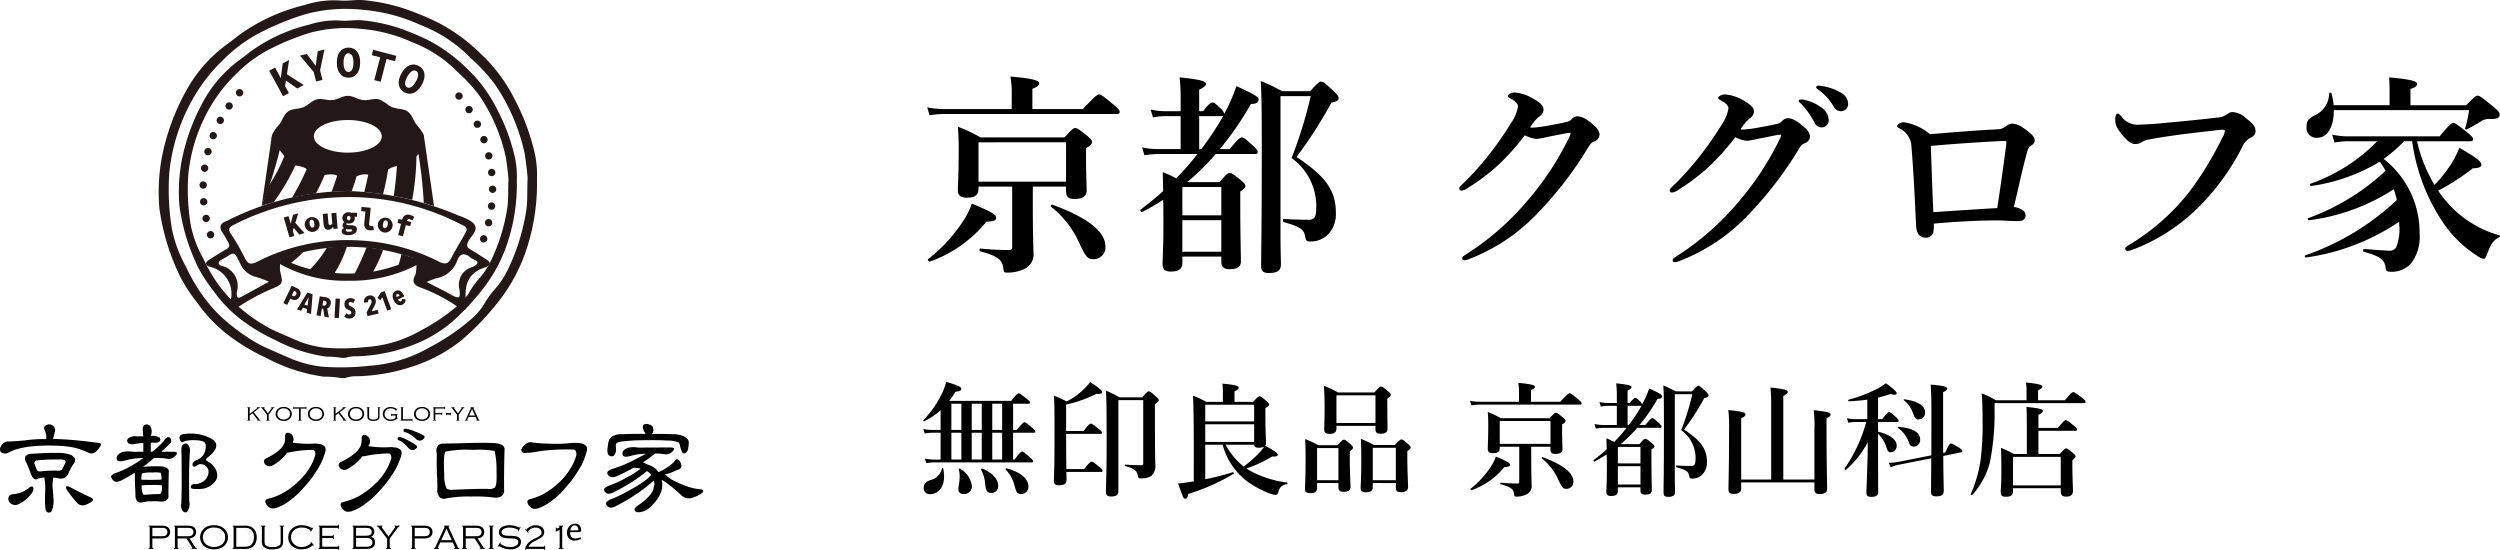 <svg xmlns="http://www.w3.org/2000/svg" width="189.037" height="41.59" viewBox="0 0 189.037 41.59"><defs><style>.a{fill:#231815;}</style></defs><path d="M76.502,6.848a8.446,8.446,0,0,0-.097-1.062c1.996.177,2.174.354,2.174.531,0,.129-.161.258-.516.402V8.248h3.816c.917-.982,1.11-1.11,1.224-1.11.144,0,.321.129,1.095.772.338.29.467.434.467.547s-.049.161-.21.161H71.415a7.789,7.789,0,0,0-1.127.097l-.177-.596a6.814,6.814,0,0,0,1.304.129h5.087Zm-1.916,9.916A9.644,9.644,0,0,1,70.32,19.775c-.08.032-.209-.129-.145-.177a12.032,12.032,0,0,0,2.769-3.059,6.572,6.572,0,0,0,.547-1.144c1.449.612,1.836.821,1.836,1.079C75.327,16.668,75.166,16.732,74.586,16.764Zm3.51-1.046c0,2.125.048,2.962.048,3.349a1.214,1.214,0,0,1-.659,1.255,2.916,2.916,0,0,1-1.24.29c-.321,0-.338.017-.386-.37-.081-.628-.483-.901-1.739-1.239-.08-.017-.08-.21,0-.21a21.614,21.614,0,0,0,2.206.113c.161,0,.209-.065.209-.241V14.109H73.99v.112c0,.531-.241.725-.885.725-.483,0-.677-.178-.677-.58,0-.515.064-1.046.064-3.155,0-.531-.016-1.078-.064-1.626a10.288,10.288,0,0,1,1.707.806h6.358c.548-.612.676-.709.805-.709.161,0,.29.097.902.58.274.226.37.338.37.467,0,.161-.081.258-.451.467v.531c0,1.4.049,2.366.049,2.688,0,.402-.307.628-.886.628-.531,0-.676-.145-.676-.692v-.241H78.095Zm2.512-4.958H73.99v2.978h6.617Zm2.124,8.838c-.53,0-.611-.113-1.319-1.643A7.429,7.429,0,0,0,79.48,15.638c-.064-.049.016-.193.097-.161,2.64.966,4.008,2.028,4.008,3.155A.889.889,0,0,1,82.731,19.598Z"/><path d="M92.994,11.275c.596-.757.789-.885.901-.885.144,0,.306.128.854.628.226.209.353.353.353.467s-.048.16-.209.16H91.931a19.189,19.189,0,0,1-2.157,2.125h2.447c.499-.596.628-.691.756-.691.161,0,.29.096.854.547.241.209.338.322.338.451,0,.112-.08.192-.386.402v.853c0,2.286.048,3.896.048,4.411,0,.451-.273.611-.869.611-.499,0-.611-.257-.611-.547v-.402H89.404v.482c0,.467-.306.645-.886.645-.467,0-.611-.193-.611-.564,0-.483.064-1.062.064-3.011,0-.611,0-1.224-.017-1.851a17.525,17.525,0,0,1-1.609.933c-.064.032-.161-.145-.097-.193.579-.435,1.159-.901,1.706-1.4-.016-.483-.016-.95-.032-1.433.499.209.725.321,1.015.467a19.357,19.357,0,0,0,1.609-1.836h-2.93a7.181,7.181,0,0,0-1.078.097l-.178-.596a5.83,5.83,0,0,0,1.208.129h1.706V8.78H88.1a5.221,5.221,0,0,0-.918.097l-.177-.596a4.994,4.994,0,0,0,1.11.129H89.275V7.315a13.996,13.996,0,0,0-.08-1.465c1.803.177,1.996.338,1.996.499,0,.129-.178.274-.516.435V8.41h.306c.387-.531.58-.66.692-.66.145,0,.29.129.644.467a.842.842,0,0,1,.257.387c.081-.161.161-.306.242-.467A13.42,13.42,0,0,0,93.493,6.51c1.465.676,1.674.821,1.674,1.03s-.177.322-.579.322a23.584,23.584,0,0,1-2.35,3.412ZM92.35,14.14H89.404v2.142H92.35Zm0,2.512H89.404v2.383H92.35Zm-1.514-5.377A21.852,21.852,0,0,0,92.495,8.764a.323.323,0,0,1-.129.016h-1.69v2.495Zm8.226-4.378c.579-.628.708-.725.837-.725.161,0,.274.097.934.708.29.273.386.402.386.531,0,.177-.08.241-.547.354a32.429,32.429,0,0,1-2.64,4.104c2.205,1.449,2.978,2.544,2.978,4.202a2.207,2.207,0,0,1-.708,1.77,1.863,1.863,0,0,1-1.239.418c-.274,0-.307-.048-.403-.499-.096-.467-.547-.676-1.593-.966-.081-.016-.081-.241,0-.241.659.049,1.368.064,1.851.064a.54.54,0,0,0,.435-.129c.145-.129.178-.418.178-.981a4.489,4.489,0,0,0-1.868-3.558A33.52,33.52,0,0,0,99.111,7.267H96.825V17.666c0,1.319.032,1.915.032,2.334,0,.499-.338.644-.917.644-.451,0-.58-.177-.58-.547,0-1.24.049-2.366.049-8.919,0-2.849-.017-4.121-.081-5.055a15.055,15.055,0,0,1,1.626.773Z"/><path d="M120.951,10.148a.576.576,0,0,1-.419.548c-.258.112-.338.29-.499.547a27.751,27.751,0,0,1-3.719,4.83,14.091,14.091,0,0,1-5.216,3.509,1.041,1.041,0,0,1-.37.097c-.097,0-.161-.032-.161-.144s.081-.161.274-.29a20.347,20.347,0,0,0,4.7-4.121,22.045,22.045,0,0,0,3.171-4.861.533.533,0,0,0,.049-.161.074.074,0,0,0-.08-.064c-.387.048-.918.177-1.626.306a6.49,6.49,0,0,1-.87.161,2.599,2.599,0,0,1-.885-.274,18.127,18.127,0,0,1-1.916,2.157,15.156,15.156,0,0,1-2.334,1.786,1.244,1.244,0,0,1-.516.242c-.144,0-.192-.065-.192-.178,0-.128.225-.289.611-.676a22.558,22.558,0,0,0,1.996-2.334c.451-.596.886-1.239,1.304-1.916a3.28,3.28,0,0,0,.531-1.239c0-.273-.273-.467-.579-.628-.145-.08-.193-.129-.193-.193,0-.08.209-.258.531-.258a3.389,3.389,0,0,1,1.577.58c.5.306.596.515.596.757a.72.72,0,0,1-.353.499,3.2,3.2,0,0,0-.66.805,1.096,1.096,0,0,0,.241.016A10.767,10.767,0,0,0,117.2,9.472c.66-.112,1.078-.209,1.288-.258a.66.66,0,0,0,.338-.193.664.664,0,0,1,.418-.225c.387,0,.741.192,1.305.708A1.037,1.037,0,0,1,120.951,10.148Z"/><path d="M136.862,10.293a.575.575,0,0,1-.418.547c-.258.113-.338.29-.499.548a27.828,27.828,0,0,1-3.719,4.829,14.1,14.1,0,0,1-5.216,3.51,1.061,1.061,0,0,1-.37.096c-.097,0-.161-.031-.161-.145s.08-.161.274-.29a20.33,20.33,0,0,0,4.701-4.121,22.019,22.019,0,0,0,3.171-4.861.514.514,0,0,0,.048-.161.073.073,0,0,0-.08-.064c-.387.049-.918.178-1.626.307a6.575,6.575,0,0,1-.869.16,2.604,2.604,0,0,1-.886-.273,18.058,18.058,0,0,1-1.915,2.157,15.28,15.28,0,0,1-2.335,1.787,1.244,1.244,0,0,1-.515.241c-.144,0-.193-.065-.193-.177,0-.129.226-.29.611-.677a22.371,22.371,0,0,0,1.997-2.334c.45-.596.885-1.239,1.304-1.915a3.306,3.306,0,0,0,.531-1.24c0-.273-.273-.467-.58-.628-.144-.08-.192-.129-.192-.192,0-.081.209-.258.531-.258a3.403,3.403,0,0,1,1.577.579c.499.306.596.516.596.757a.717.717,0,0,1-.354.499,3.243,3.243,0,0,0-.66.805,1.034,1.034,0,0,0,.242.017,11.051,11.051,0,0,0,1.255-.178c.66-.112,1.079-.209,1.288-.257a.663.663,0,0,0,.338-.193.665.665,0,0,1,.419-.226c.387,0,.74.193,1.304.708A1.039,1.039,0,0,1,136.862,10.293Zm.821-2.19a1.206,1.206,0,0,1,.596.966.54.54,0,0,1-.531.564.579.579,0,0,1-.548-.37,5.996,5.996,0,0,0-1.014-1.417c-.065-.064-.177-.144-.177-.209,0-.097.08-.113.192-.113a1.437,1.437,0,0,1,.371.065A2.946,2.946,0,0,1,137.683,8.104Zm1.482-1.111a.98.98,0,0,1,.579.821.54.54,0,0,1-.499.596.616.616,0,0,1-.596-.354A4.072,4.072,0,0,0,137.522,6.8c-.064-.049-.193-.129-.193-.193a.127.127,0,0,1,.129-.129,2.227,2.227,0,0,1,.419.048A3.782,3.782,0,0,1,139.165,6.992Z"/><path d="M151.052,9.778a1.06,1.06,0,0,0,.579-.193.925.925,0,0,1,.564-.241,1.642,1.642,0,0,1,.806.338c.547.37.853.66.853.901,0,.226-.097.322-.306.451-.097.065-.177.112-.273.483-.338,1.207-.612,2.543-.998,4.137a1.379,1.379,0,0,1,.66.241.41.41,0,0,1,.225.37.397.397,0,0,1-.289.419,2.131,2.131,0,0,1-.467.032c-.435,0-.87-.048-1.385-.048-1.433,0-3.011.08-4.797.241a2.743,2.743,0,0,1-.049.708.569.569,0,0,1-.579.354c-.419,0-.677-.306-.709-.886-.096-1.916-.177-3.912-.354-5.988a1.565,1.565,0,0,0-.869-1.368c-.145-.097-.21-.097-.21-.193,0-.112.21-.29.499-.29a3.901,3.901,0,0,1,1.98.901C147.849,9.988,149.411,9.859,151.052,9.778Zm.643,1.208a1.944,1.944,0,0,0,.017-.242c0-.065-.032-.08-.097-.08h-.258c-1.932.097-3.767.226-5.36.37.064,1.69.112,3.316.193,5.007,1.964-.129,3.364-.226,4.829-.307C151.294,13.995,151.504,12.418,151.696,10.986Z"/><path d="M162.473,10.55a1.489,1.489,0,0,0-.564.226.906.906,0,0,1-.467.113c-.273,0-.579-.21-.966-.692-.435-.531-.531-.757-.531-1.127,0-.322.081-.483.178-.483.08,0,.144.065.273.193a1.487,1.487,0,0,0,1.4.644c.402-.017.789-.032,1.191-.064,1.577-.145,3.188-.29,4.652-.467a1.433,1.433,0,0,0,.725-.226.703.703,0,0,1,.418-.193,1.566,1.566,0,0,1,1.047.467c.579.435.724.66.724,1.03a.52.52,0,0,1-.338.419,1.477,1.477,0,0,0-.692.772,17.823,17.823,0,0,1-3.059,4.282,14.18,14.18,0,0,1-5.312,3.477.9.9,0,0,1-.242.049c-.145,0-.209-.032-.209-.178,0-.08.08-.144.258-.257a16.64,16.64,0,0,0,4.556-3.992,24.64,24.64,0,0,0,2.511-4.106,1.305,1.305,0,0,0,.21-.547c0-.064-.081-.081-.161-.081a6.419,6.419,0,0,0-.676.064C165.79,10.051,163.906,10.277,162.473,10.55Z"/><path d="M181.783,10.679a10.327,10.327,0,0,1-1.545,1.337,7.062,7.062,0,0,1,2.72,5.634,3.301,3.301,0,0,1-.676,2.302,1.938,1.938,0,0,1-1.497.596c-.29,0-.37-.048-.402-.353-.081-.612-.548-.854-1.643-1.159-.08-.017-.064-.21.017-.21.982.081,1.738.129,1.899.129a.548.548,0,0,0,.531-.257,3.626,3.626,0,0,0,.226-1.739V16.764a16.679,16.679,0,0,1-7.035,2.705c-.08.016-.145-.129-.065-.161a19.225,19.225,0,0,0,6.923-4.186c-.065-.29-.145-.564-.226-.821a15.231,15.231,0,0,1-6.407,2.351c-.08.017-.145-.129-.065-.161a17.005,17.005,0,0,0,5.844-3.573,4.967,4.967,0,0,0-.435-.692,13.715,13.715,0,0,1-5.168,1.835c-.08.017-.177-.129-.097-.161a13.1,13.1,0,0,0,5.071-3.22H177.55a6.594,6.594,0,0,0-1.03.097l-.178-.596a5.83,5.83,0,0,0,1.208.129h6.922c.725-.885.918-1.014,1.03-1.014.144,0,.322.129,1.046.708.322.258.451.402.451.515s-.048.161-.209.161h-4.024a11.075,11.075,0,0,0,1.319,3.301,9.766,9.766,0,0,0,1.256-1.578,7.939,7.939,0,0,0,.628-1.224c1.288.741,1.658,1.03,1.658,1.272,0,.177-.209.273-.644.273a16.331,16.331,0,0,1-2.623,1.69,8.309,8.309,0,0,0,1.433,1.642,8.172,8.172,0,0,0,3.203,1.738c.08.017.032.113-.032.145-.434.241-.596.467-.901,1.271-.145.338-.161.354-.29.354a1.057,1.057,0,0,1-.467-.226,8.827,8.827,0,0,1-2.64-2.608,14.464,14.464,0,0,1-2.27-6.053Zm4.7-2.721c.596-.627.725-.724.854-.724.161,0,.29.097,1.207.837.419.354.468.467.468.596,0,.209-.145.338-.677.338a1.086,1.086,0,0,0-.772.193c-.354.226-.628.37-1.047.596-.065.032-.128-.017-.112-.097a8.46,8.46,0,0,0,.29-1.368H176.47c.017,1.127-.402,2.093-1.288,2.093a.746.746,0,0,1-.772-.838c0-.418.113-.596.596-.853a1.829,1.829,0,0,0,1.111-1.658c0-.081.16-.097.177-.017a4.295,4.295,0,0,1,.161.901h4.233V6.751c0-.226-.016-.531-.032-.901,1.932.177,2.109.338,2.109.499s-.161.29-.499.37V7.958Z"/><path d="M76.466,30.314c.374-.495.486-.57.552-.57.084,0,.186.075.607.402.186.149.262.224.262.289s-.028.094-.122.094H76.606v1.98h.27c.411-.504.523-.579.588-.579.085,0,.178.075.579.411.169.14.243.224.243.289s-.028.094-.121.094h-1.56v2.026h.112c.392-.532.504-.607.569-.607.084,0,.177.075.579.421.177.158.252.242.252.308s-.028.094-.121.094H70.638a3.876,3.876,0,0,0-.598.056l-.103-.346a3.338,3.338,0,0,0,.7.075h.486V32.723H70.47a3.256,3.256,0,0,0-.551.056l-.103-.346a2.941,2.941,0,0,0,.653.075h.654V31.024a6.267,6.267,0,0,1-1.224.831c-.037.019-.112-.057-.075-.094A7.234,7.234,0,0,0,71.133,29.94a4.704,4.704,0,0,0,.411-1.065c.905.262,1.148.383,1.148.523,0,.131-.112.187-.439.224-.159.252-.317.485-.476.691Zm-5.08,5.705c0,.878-.485,1.345-1.055,1.345a.448.448,0,0,1-.485-.457c0-.29.121-.477.513-.608a1.157,1.157,0,0,0,.869-.878c.009-.046.084-.037.093.01A2.756,2.756,0,0,1,71.385,36.019Zm1.308-5.49h-.756v1.98h.756Zm0,2.194h-.756v2.026h.756Zm-.224,4.249c0-.225.093-.523.093-.888a2.007,2.007,0,0,0-.065-.598c-.009-.046.057-.074.094-.046a1.723,1.723,0,0,1,.896,1.307.579.579,0,0,1-.626.607A.352.352,0,0,1,72.469,36.972Zm1.765-6.443h-.757v1.98h.757Zm0,2.194h-.757v2.026h.757Zm.7,4.548c-.27,0-.401-.149-.439-.663a2.793,2.793,0,0,0-.309-1.093c-.018-.037.028-.103.075-.084.803.317,1.214.821,1.214,1.298A.505.505,0,0,1,74.934,37.271Zm.841-6.742h-.747v1.98h.747Zm0,2.194h-.747v2.026h.747Zm1.447,4.632c-.29,0-.374-.084-.514-.663a2.679,2.679,0,0,0-.663-1.185c-.028-.038,0-.104.047-.094,1.036.252,1.671.784,1.671,1.382A.535.535,0,0,1,77.222,37.355Z"/><path d="M80.616,32.807c0,1.429.009,2.194.018,2.661h1.345c.383-.485.495-.56.561-.56.084,0,.186.074.579.392.177.141.252.225.252.29s-.028.093-.121.093H80.634c.01.262.01.421.01.589,0,.317-.188.42-.561.42-.299,0-.393-.112-.393-.336,0-.337.047-.831.047-3.512,0-2.119-.01-2.4-.047-2.923a8.834,8.834,0,0,1,.962.43,4.88,4.88,0,0,0,1.308-.934,4.093,4.093,0,0,0,.476-.532c.672.448.896.635.896.756,0,.084-.084.188-.411.131a10.083,10.083,0,0,1-2.307.822v1.998h1.316c.374-.485.485-.56.551-.56.084,0,.188.075.589.393.178.14.252.224.252.289s-.028.094-.121.094Zm5.762-2.765c.336-.392.411-.448.485-.448.094,0,.168.057.532.374.168.149.225.215.225.289,0,.084-.057.149-.29.299v.747c0,3.391.028,3.577.028,3.811a.999.999,0,0,1-.299.868,1.356,1.356,0,0,1-.812.186c-.159,0-.178-.037-.205-.195-.065-.355-.225-.523-.953-.729-.046-.01-.046-.112,0-.112.44.028.878.047,1.187.047.14,0,.168-.028.168-.141V30.257H84.566v6.864c0,.308-.168.42-.551.42-.29,0-.393-.112-.393-.354,0-.346.056-1.373.056-3.39,0-2.755-.009-3.689-.056-4.268.485.224.579.271,1.036.513Z"/><path d="M95.682,31.36c0,1.261.047,1.924.047,2.157a.254.254,0,0,1-.065.186c.747.411.952.561.952.682,0,.102-.093.149-.42.131a9.595,9.595,0,0,1-1.942.905,3.712,3.712,0,0,0,.327.206,8.006,8.006,0,0,0,2.735.859c.047.009.047.111,0,.121a.724.724,0,0,0-.653.598c-.056.168-.102.215-.215.215a1.685,1.685,0,0,1-.477-.121,7.606,7.606,0,0,1-1.466-.757,5.147,5.147,0,0,1-2.055-2.914H91.134v2.606a17.055,17.055,0,0,0,2.092-.532c.047-.019.094.094.056.122a15.473,15.473,0,0,1-3.445,1.531c-.028.252-.084.354-.225.354-.121,0-.121,0-.532-1.148.206-.019.44-.047.691-.084.158-.028.327-.047.495-.074V33.339c0-1.14-.01-2.278-.057-3.418a6.509,6.509,0,0,1,1,.467H92.47v-.812c0-.102-.01-.289-.038-.569,1.121.102,1.233.205,1.233.309,0,.084-.104.177-.318.279v.794h1.41c.327-.364.402-.42.476-.42.094,0,.168.056.514.336.158.141.215.206.215.28,0,.084-.037.121-.28.271Zm-.85-.757H91.134v1.261h3.698Zm0,1.476H91.134v1.336h3.698Zm-2.148,1.55a5.018,5.018,0,0,0,1.355,1.644,8.579,8.579,0,0,0,1.056-.905,4.141,4.141,0,0,0,.494-.598.82.82,0,0,1-.41.084c-.233,0-.327-.065-.346-.225Z"/><path d="M99.59,36.524v.364c0,.289-.178.401-.514.401-.28,0-.401-.084-.401-.327,0-.346.047-.747.047-2.139q0-.811-.028-1.624a8.905,8.905,0,0,1,.999.467h1.438c.336-.364.41-.421.485-.421.094,0,.168.057.495.337.14.131.196.195.196.271s-.057.131-.243.28v.439c0,1.158.056,2.008.056,2.27,0,.233-.187.346-.522.346-.28,0-.393-.102-.393-.327v-.336Zm1.615-2.643H99.59v2.428h1.615ZM101.055,32.2v.196c0,.29-.168.411-.504.411-.317,0-.42-.102-.42-.336,0-.252.027-.56.027-1.598,0-.569-.009-1.139-.056-1.708a11.32,11.32,0,0,1,1.083.513h2.736c.354-.392.43-.447.504-.447.094,0,.168.056.523.345.158.131.215.196.215.272,0,.102-.075.177-.262.289V30.5c0,.971.018,1.681.018,1.895,0,.28-.14.401-.522.401-.272,0-.393-.093-.393-.336V32.2Zm2.951-2.307h-2.951v2.092h2.951Zm-.205,6.631v.317c0,.271-.178.383-.523.383-.271,0-.392-.094-.392-.317,0-.336.046-.747.046-2.11,0-.532-.009-1.074-.027-1.616a8.997,8.997,0,0,1,.989.468h1.578c.346-.364.421-.421.495-.421.094,0,.168.057.495.336.149.131.205.196.205.272s-.056.14-.252.28v.448c0,1.167.057,1.98.057,2.241,0,.27-.178.41-.542.41-.27,0-.383-.093-.383-.317v-.373Zm1.746-2.662h-1.746v2.447h1.746Z"/><path d="M114.86,29.567a4.927,4.927,0,0,0-.056-.616c1.157.102,1.26.205,1.26.308,0,.075-.093.149-.299.233v.888h2.214c.532-.57.645-.644.71-.644.084,0,.186.074.635.448.196.168.27.252.27.317s-.028.094-.121.094h-7.564a4.539,4.539,0,0,0-.653.056l-.102-.346a3.911,3.911,0,0,0,.756.075H114.86Zm-1.111,5.752a5.596,5.596,0,0,1-2.475,1.746c-.047.02-.121-.074-.084-.103a6.986,6.986,0,0,0,1.606-1.774,3.881,3.881,0,0,0,.317-.663c.84.355,1.065.477,1.065.626C114.178,35.263,114.085,35.3,113.749,35.319Zm2.036-.607c0,1.232.027,1.718.027,1.942a.706.706,0,0,1-.383.729,1.696,1.696,0,0,1-.719.168c-.186,0-.196.009-.225-.215-.046-.364-.279-.523-1.008-.72-.047-.009-.047-.121,0-.121a12.55,12.55,0,0,0,1.279.066c.093,0,.121-.037.121-.14V33.778H113.403v.066c0,.309-.14.421-.514.421-.28,0-.392-.103-.392-.337,0-.299.037-.607.037-1.83,0-.308-.01-.626-.037-.943a5.967,5.967,0,0,1,.989.468h3.688c.318-.355.393-.411.467-.411.094,0,.169.056.523.336.159.131.215.196.215.271,0,.094-.047.149-.262.272v.308c0,.812.028,1.373.028,1.56,0,.233-.178.364-.514.364-.309,0-.393-.084-.393-.401v-.141h-1.456Zm1.456-2.877H113.403v1.728h3.838Zm1.233,5.127c-.309,0-.355-.065-.767-.952a4.284,4.284,0,0,0-1.12-1.345c-.037-.028.01-.112.056-.094,1.532.56,2.325,1.177,2.325,1.831A.515.515,0,0,1,118.474,36.962Z"/><path d="M124.417,32.134c.346-.439.458-.513.523-.513.084,0,.177.074.494.363.131.122.206.206.206.272s-.028.093-.121.093H123.8a11.131,11.131,0,0,1-1.251,1.233h1.419c.29-.346.364-.402.439-.402.093,0,.168.057.494.318.141.121.196.186.196.261,0,.065-.047.112-.224.233v.495c0,1.326.027,2.26.027,2.559,0,.262-.158.355-.504.355-.289,0-.354-.149-.354-.317V36.85h-1.709v.28c0,.272-.178.374-.514.374-.271,0-.355-.112-.355-.327,0-.28.038-.616.038-1.746,0-.354,0-.71-.01-1.074a10.167,10.167,0,0,1-.934.542c-.037.019-.094-.084-.057-.112.337-.252.673-.522.99-.812-.01-.28-.01-.551-.019-.831.289.121.42.186.588.272a11.21,11.21,0,0,0,.935-1.065h-1.7a4.078,4.078,0,0,0-.625.057l-.103-.346a3.413,3.413,0,0,0,.701.074h.989V30.687h-.682a2.981,2.981,0,0,0-.532.057l-.102-.346a2.927,2.927,0,0,0,.644.074h.672v-.635a7.936,7.936,0,0,0-.047-.85c1.046.102,1.158.196,1.158.289,0,.075-.102.159-.299.253v.942h.178c.224-.308.336-.383.401-.383.084,0,.168.075.374.272a.486.486,0,0,1,.148.224c.047-.094.094-.178.141-.27a8.101,8.101,0,0,0,.393-.943c.85.393.971.477.971.598s-.103.186-.336.186a13.69,13.69,0,0,1-1.363,1.98Zm-.373,1.663h-1.709v1.241h1.709Zm0,1.456h-1.709V36.636h1.709Zm-.878-3.119a12.771,12.771,0,0,0,.962-1.456.194.194,0,0,1-.075.009h-.981v1.447Zm4.771-2.54c.336-.363.411-.42.485-.42.094,0,.159.057.542.411.168.158.225.233.225.308,0,.103-.047.141-.318.206A18.751,18.751,0,0,1,127.34,32.48c1.279.841,1.728,1.476,1.728,2.438a1.278,1.278,0,0,1-.411,1.027,1.075,1.075,0,0,1-.719.243c-.158,0-.178-.028-.233-.29-.056-.27-.317-.392-.925-.561-.046-.009-.046-.14,0-.14.383.028.794.037,1.074.037a.316.316,0,0,0,.252-.074c.084-.075.103-.243.103-.57a2.603,2.603,0,0,0-1.084-2.063,19.463,19.463,0,0,0,.841-2.718h-1.326v6.033c0,.766.018,1.111.018,1.353,0,.29-.196.374-.532.374-.262,0-.336-.102-.336-.317,0-.72.028-1.373.028-5.174,0-1.652-.01-2.391-.047-2.933a9.033,9.033,0,0,1,.943.448Z"/><path d="M131.658,36.477v.476c0,.252-.186.392-.56.392-.289,0-.401-.111-.401-.326,0-.448.047-1.784.047-4.501a11.294,11.294,0,0,0-.057-1.514c1.074.122,1.299.178,1.299.327,0,.102-.065.168-.327.299V36.262h2.27V30.64a12.002,12.002,0,0,0-.057-1.335c1.195.112,1.308.225,1.308.327,0,.084-.112.196-.336.308V36.262h2.353V32.461a9.226,9.226,0,0,0-.056-1.447c1.046.121,1.279.178,1.279.336,0,.103-.093.186-.308.28v.878c0,2.344.046,3.932.046,4.464,0,.252-.187.383-.551.383-.299,0-.411-.094-.411-.374v-.504Z"/><path d="M142.008,33.46c0,1.934.009,3.315.009,3.745,0,.271-.177.364-.522.364-.262,0-.364-.084-.364-.29,0-.448.094-2.307.102-3.847a7.208,7.208,0,0,1-1.652,2.092c-.038.027-.131-.065-.102-.103a11.289,11.289,0,0,0,1.634-3.511h-.85a2.786,2.786,0,0,0-.505.056l-.103-.345a2.572,2.572,0,0,0,.607.074h.934V30.22c-.401.056-.841.094-1.392.121-.047,0-.084-.102-.037-.111a11.407,11.407,0,0,0,2.176-.831,3.603,3.603,0,0,0,.653-.421c.514.355.822.645.822.747,0,.065-.056.122-.186.122a.861.861,0,0,1-.262-.057c-.346.112-.654.206-.962.28v1.625h.317c.346-.448.43-.532.514-.532.102,0,.205.094.542.393.121.102.186.195.186.261s-.028.094-.121.094h-1.438v.729c.915.224,1.41.598,1.41,1.074a.475.475,0,0,1-.44.485c-.177,0-.242-.075-.326-.337a2.385,2.385,0,0,0-.645-1.064Zm5.08.757c.252-.551.336-.682.411-.682.093,0,.215.056.653.326.168.103.225.169.225.243,0,.056-.038.094-.103.102l-1.335.272c.01,1.709.037,2.166.037,2.661,0,.28-.196.393-.551.393-.28,0-.411-.094-.411-.337,0-.467.01-1.148.018-2.54l-2.409.476a3.268,3.268,0,0,0-.653.196l-.159-.336a3.657,3.657,0,0,0,.72-.065l2.502-.495c.01-.859.01-1.961.01-3.408,0-.859-.018-1.41-.056-1.943.989.085,1.251.159,1.251.309,0,.084-.056.159-.309.262v4.595Zm-2.372-.448c-.196,0-.289-.075-.383-.327a2.2,2.2,0,0,0-.831-1.093c-.037-.027-.01-.074.037-.074,1.093.093,1.653.411,1.653.962A.488.488,0,0,1,144.716,33.769Zm.374-2.055c-.233,0-.272-.037-.486-.588a1.942,1.942,0,0,0-.643-.859.043.043,0,0,1,.037-.075c1.036.141,1.568.486,1.568,1.019A.485.485,0,0,1,145.09,31.714Z"/><path d="M156.131,30.267c.485-.56.56-.616.636-.616.093,0,.177.056.653.42.224.178.28.243.28.317,0,.065-.037.094-.141.094H150.818v.373a19.051,19.051,0,0,1-.346,4.081,5.884,5.884,0,0,1-1.353,2.503c-.028.037-.121-.028-.103-.075a9.808,9.808,0,0,0,.747-2.586,21.337,21.337,0,0,0,.149-2.951c0-.859-.018-1.42-.065-2.083a6.281,6.281,0,0,1,1.065.523h2.325V29.473a3.947,3.947,0,0,0-.047-.551c1.13.112,1.242.215,1.242.317,0,.084-.121.178-.327.28v.747Zm-1.998,4.062h1.625c.317-.364.392-.421.467-.421.093,0,.168.057.514.337.149.13.205.195.205.271s-.065.14-.242.28v.383c0,1.009.046,1.699.046,1.924,0,.299-.158.448-.494.448-.318,0-.43-.112-.43-.402v-.233H152.21V37.14c0,.299-.149.42-.522.42-.308,0-.402-.066-.402-.383,0-.271.047-.551.047-1.652,0-.552-.009-1.103-.028-1.663a10.719,10.719,0,0,1,.981.468h.971V32.013c-.01-.626-.01-1.036-.028-1.242,1.13.103,1.242.206,1.242.309,0,.093-.121.186-.336.289v.99h1.457c.438-.514.551-.589.616-.589.084,0,.186.075.598.411.177.149.252.233.252.299s-.028.094-.121.094h-2.802Zm1.69.215H152.21v2.157h3.614Z"/><path class="a" d="M38.951,11.974a14.907,14.907,0,0,0-1.374-3.732,10.838,10.838,0,0,0-2.292-3.08A11.969,11.969,0,0,0,32.34,3.02a20.657,20.657,0,0,0-2.218-.916,12.988,12.988,0,0,0-2.724-.567c-.545-.054-1.079.068-1.619.02a6.321,6.321,0,0,0-2.375.3A12.574,12.574,0,0,0,18.9,3.931c-.25.202-.507.397-.767.587a9.604,9.604,0,0,0-2.852,3.318,15.219,15.219,0,0,0-1.557,4.391,12.923,12.923,0,0,0-.153,3.364,15.238,15.238,0,0,0,1.455,4.718,11.979,11.979,0,0,0,1.14,1.716A10.062,10.062,0,0,0,18.078,24.047a13.278,13.278,0,0,0,2.7,1.646,11.542,11.542,0,0,0,3.904,1.276,6.313,6.313,0,0,1,1.164.093h.276a2.2,2.2,0,0,1,.812-.12,12.735,12.735,0,0,0,3.774-.672,10.374,10.374,0,0,0,3.289-1.774A18.075,18.075,0,0,0,36.7,21.605,11.623,11.623,0,0,0,38.258,18.7a14.16,14.16,0,0,0,.821-5.081A6.973,6.973,0,0,0,38.951,11.974Zm-.596,3.764a14.035,14.035,0,0,1-1.208,3.924,5.894,5.894,0,0,1-1.015,1.513,6.617,6.617,0,0,0-.7,1.022,4.586,4.586,0,0,1-.829.914,14.626,14.626,0,0,1-2.761,1.867,9.434,9.434,0,0,1-4.112,1.257,16.993,16.993,0,0,1-3.164.059,7.674,7.674,0,0,1-1.993-.497c-.685-.294-1.37-.589-2.049-.899a12.635,12.635,0,0,1-1.978-1.293A10.095,10.095,0,0,1,16.67,21.728,11.484,11.484,0,0,1,15.373,19.55a8.667,8.667,0,0,1-.951-2.535,16.438,16.438,0,0,1-.181-3.847,12.634,12.634,0,0,1,1.632-5.04,11.508,11.508,0,0,1,2.04-2.591A9.991,9.991,0,0,1,20.428,3.701a18.451,18.451,0,0,1,3.025-1.225,10.497,10.497,0,0,1,3.817-.294A11.609,11.609,0,0,1,31.184,3.2a9.53,9.53,0,0,1,3.425,2.252A11.595,11.595,0,0,1,36.28,7.276a13.364,13.364,0,0,1,1.971,4.627c.094.614.167,1.222.198,1.667C38.402,14.407,38.46,15.078,38.355,15.738Z"/><path class="a" d="M40.46,11.697A16.691,16.691,0,0,0,38.922,7.52a12.129,12.129,0,0,0-2.565-3.448A13.396,13.396,0,0,0,33.06,1.676,23.149,23.149,0,0,0,30.578.65,14.538,14.538,0,0,0,27.529.016c-.61-.06-1.208.076-1.812.023a7.073,7.073,0,0,0-2.659.335A14.072,14.072,0,0,0,18.017,2.696c-.28.227-.568.444-.859.657a10.748,10.748,0,0,0-3.192,3.714,17.032,17.032,0,0,0-1.743,4.915,14.463,14.463,0,0,0-.171,3.766,17.056,17.056,0,0,0,1.628,5.28,13.407,13.407,0,0,0,1.276,1.921,11.262,11.262,0,0,0,2.14,2.263,14.856,14.856,0,0,0,3.022,1.842,12.916,12.916,0,0,0,4.369,1.428,7.071,7.071,0,0,1,1.303.105h.309A2.463,2.463,0,0,1,27.01,28.45a14.258,14.258,0,0,0,4.224-.752,11.613,11.613,0,0,0,3.681-1.985A20.235,20.235,0,0,0,37.94,22.478a13.007,13.007,0,0,0,1.744-3.252,15.848,15.848,0,0,0,.918-5.687A7.807,7.807,0,0,0,40.46,11.697ZM39.792,15.91A15.707,15.707,0,0,1,38.44,20.302a6.6,6.6,0,0,1-1.136,1.694,7.399,7.399,0,0,0-.783,1.144,5.135,5.135,0,0,1-.928,1.023,16.367,16.367,0,0,1-3.091,2.09A10.558,10.558,0,0,1,27.9,27.66a19.018,19.018,0,0,1-3.541.066,8.587,8.587,0,0,1-2.231-.556c-.767-.329-1.534-.66-2.293-1.006a14.14,14.14,0,0,1-2.213-1.447,11.297,11.297,0,0,1-2.1-2.102,12.852,12.852,0,0,1-1.452-2.438,9.702,9.702,0,0,1-1.065-2.837,18.392,18.392,0,0,1-.202-4.306,14.137,14.137,0,0,1,1.826-5.641,12.876,12.876,0,0,1,2.284-2.9,11.181,11.181,0,0,1,2.816-2.055,20.645,20.645,0,0,1,3.386-1.371A11.749,11.749,0,0,1,27.386.738a12.999,12.999,0,0,1,4.38,1.139A10.669,10.669,0,0,1,35.599,4.398a12.985,12.985,0,0,1,1.87,2.041,14.957,14.957,0,0,1,2.206,5.179c.106.687.186,1.368.221,1.866C39.844,14.421,39.91,15.171,39.792,15.91Z"/><path class="a" d="M22.673,22.405a.538.538,0,0,1-.125.173.406.406,0,0,1-.153.088.394.394,0,0,1-.163.016.471.471,0,0,1-.155-.044l-.128-.062-.231.479-.291-.141.634-1.314.408.197a.573.573,0,0,1,.132.089.406.406,0,0,1,.097.13.385.385,0,0,1,.034.173A.532.532,0,0,1,22.673,22.405Zm-.281-.129a.185.185,0,0,0,.019-.149.164.164,0,0,0-.085-.089l-.095-.046-.166.343.095.046a.152.152,0,0,0,.126.005A.204.204,0,0,0,22.392,22.276Z"/><path class="a" d="M23.19,23.64l.026-.272-.311-.102-.14.234-.313-.103.791-1.276.394.129-.119,1.496Zm.148-1.153-.008-.003-.311.551.237.078Z"/><path class="a" d="M24.531,23.944l-.093-.606-.095-.016-.099.573-.313-.054.249-1.438.46.079a.462.462,0,0,1,.305.165.43.43,0,0,1,.059.344.519.519,0,0,1-.043.139.396.396,0,0,1-.066.1.304.304,0,0,1-.078.062.273.273,0,0,1-.078.029l.134.684Zm.151-.99a.227.227,0,0,0,0-.092.148.148,0,0,0-.03-.061.131.131,0,0,0-.049-.037.242.242,0,0,0-.057-.017l-.102-.018-.063.363.095.017a.186.186,0,0,0,.129-.023A.177.177,0,0,0,24.682,22.954Z"/><path class="a" d="M25.293,24.03l.083-1.457.331.019-.083,1.457Z"/><path class="a" d="M26.694,22.921a.261.261,0,0,0-.09-.063A.234.234,0,0,0,26.5,22.84a.157.157,0,0,0-.098.04.139.139,0,0,0-.039.118.131.131,0,0,0,.051.104.721.721,0,0,0,.138.077q.051.023.107.054a.472.472,0,0,1,.105.079.417.417,0,0,1,.082.115.412.412,0,0,1,.038.163.534.534,0,0,1-.028.209.411.411,0,0,1-.093.154.424.424,0,0,1-.142.096.501.501,0,0,1-.17.038.573.573,0,0,1-.242-.038.591.591,0,0,1-.18-.107l.157-.256a.378.378,0,0,0,.113.074.289.289,0,0,0,.127.024.144.144,0,0,0,.099-.044.146.146,0,0,0,.036-.111.143.143,0,0,0-.055-.112.732.732,0,0,0-.148-.083.9.9,0,0,1-.115-.058.412.412,0,0,1-.097-.08.372.372,0,0,1-.069-.112.483.483,0,0,1-.03-.155.503.503,0,0,1,.03-.211.413.413,0,0,1,.098-.148.43.43,0,0,1,.14-.089.489.489,0,0,1,.158-.035.564.564,0,0,1,.216.028.451.451,0,0,1,.164.098Z"/><path class="a" d="M28.405,22.672a.46.46,0,0,1,.013.135.592.592,0,0,1-.021.126.911.911,0,0,1-.044.12c-.018.039-.036.078-.056.115l-.194.369.459-.107.065.277-.841.196-.066-.285.316-.596a.551.551,0,0,0,.053-.143.282.282,0,0,0,.002-.128.193.193,0,0,0-.054-.099.104.104,0,0,0-.102-.023.12.12,0,0,0-.085.07.258.258,0,0,0-.014.148l-.308.042a.495.495,0,0,1,.072-.358.462.462,0,0,1,.281-.179.499.499,0,0,1,.183-.011.392.392,0,0,1,.153.053.381.381,0,0,1,.116.113A.496.496,0,0,1,28.405,22.672Z"/><path class="a" d="M29.28,23.49l-.371-1.01-.148.23-.225-.19.275-.412.271-.099.503,1.37Z"/><path class="a" d="M30.093,22.65a.309.309,0,0,0,.049.071A.269.269,0,0,0,30.2,22.77a.154.154,0,0,0,.062.022.11.11,0,0,0,.061-.012.112.112,0,0,0,.061-.07.261.261,0,0,0,.009-.097l.272.012a.467.467,0,0,1-.048.237.391.391,0,0,1-.18.17.436.436,0,0,1-.174.047.406.406,0,0,1-.177-.034.525.525,0,0,1-.166-.118.81.81,0,0,1-.142-.205.844.844,0,0,1-.08-.229.548.548,0,0,1-.002-.204.425.425,0,0,1,.071-.167.419.419,0,0,1,.328-.164.367.367,0,0,1,.168.048.516.516,0,0,1,.147.127,1.087,1.087,0,0,1,.123.193l.041.081Zm.122-.297a.345.345,0,0,0-.09-.117.091.091,0,0,0-.105-.011.085.085,0,0,0-.042.043.175.175,0,0,0-.014.062.265.265,0,0,0,.008.07.3.3,0,0,0,.023.064Z"/><path class="a" d="M20.357,5.348l.441-.24.427.786.011-.006.14-1.095.484-.263-.302,1.978.286.526-.441.24Zm1.188.692.07-.479,1.347.868-.484.263Z"/><path class="a" d="M23.721,5.443l-1.04-1.236.514-.13.345.457c.104.148.206.286.316.439l.013-.004c.023-.186.053-.357.077-.538l.085-.565L24.534,3.74l-.331,1.581.181.719-.482.121Z"/><path class="a" d="M25.469,4.723c.003-.733.365-1.125.888-1.123s.881.398.877,1.131c-.004.751-.365,1.146-.888,1.143S25.465,5.474,25.469,4.723Zm1.256.006c.002-.456-.141-.699-.37-.7s-.375.241-.377.697c-.002.473.141.719.37.72S26.722,5.202,26.724,4.729Z"/><path class="a" d="M28.748,4.336l-.636-.166.105-.403,1.754.457-.105.403-.636-.166-.448,1.721L28.3,6.057Z"/><path class="a" d="M30.357,5.546c.356-.64.861-.81,1.318-.556s.58.773.224,1.413c-.365.656-.872.828-1.328.574S29.992,6.202,30.357,5.546Zm1.097.61c.222-.398.213-.68.013-.791s-.444.031-.665.429c-.229.413-.222.698-.022.809S31.224,6.569,31.454,6.156Z"/><path class="a" d="M34.885,7.474a.278.278,0,1,1,.035-.391A.277.277,0,0,1,34.885,7.474Z"/><path class="a" d="M35.619,8.52A.278.278,0,1,1,35.7,8.136.277.277,0,0,1,35.619,8.52Z"/><path class="a" d="M36.221,9.642a.277.277,0,1,1,.125-.372A.276.276,0,0,1,36.221,9.642Z"/><path class="a" d="M36.69,10.821a.278.278,0,1,1,.167-.355A.277.277,0,0,1,36.69,10.821Z"/><path class="a" d="M37.022,12.054a.277.277,0,1,1,.207-.333A.277.277,0,0,1,37.022,12.054Z"/><path class="a" d="M37.211,13.321a.277.277,0,1,1,.244-.307A.277.277,0,0,1,37.211,13.321Z"/><path class="a" d="M37.248,14.587a.277.277,0,1,1,.278-.277A.277.277,0,0,1,37.248,14.587Z"/><path class="a" d="M37.137,15.858a.278.278,0,1,1,.309-.242A.277.277,0,0,1,37.137,15.858Z"/><path class="a" d="M36.88,17.109a.277.277,0,1,1,.335-.204A.277.277,0,0,1,36.88,17.109Z"/><path class="a" d="M36.478,18.319a.277.277,0,1,1,.356-.164A.277.277,0,0,1,36.478,18.319Z"/><path class="a" d="M15.833,17.486a.277.277,0,1,1-.174.351A.277.277,0,0,1,15.833,17.486Z"/><path class="a" d="M15.53,16.245a.277.277,0,1,1-.215.328A.277.277,0,0,1,15.53,16.245Z"/><path class="a" d="M15.378,14.98a.277.277,0,1,1-.252.3A.277.277,0,0,1,15.378,14.98Z"/><path class="a" d="M15.371,13.712a.277.277,0,1,1-.285.27A.277.277,0,0,1,15.371,13.712Z"/><path class="a" d="M15.512,12.443a.277.277,0,1,1-.314.235A.277.277,0,0,1,15.512,12.443Z"/><path class="a" d="M15.798,11.194a.277.277,0,1,1-.339.197A.277.277,0,0,1,15.798,11.194Z"/><path class="a" d="M16.224,10.001a.277.277,0,1,1-.359.157A.277.277,0,0,1,16.224,10.001Z"/><path class="a" d="M16.79,8.858a.277.277,0,1,1-.376.113A.277.277,0,0,1,16.79,8.858Z"/><path class="a" d="M17.485,7.787a.277.277,0,1,1-.386.069A.277.277,0,0,1,17.485,7.787Z"/><path class="a" d="M18.3,6.806a.277.277,0,1,1-.391.023A.276.276,0,0,1,18.3,6.806Z"/><path class="a" d="M36.815,19.642c-.416-.262-.822-.54-1.249-.782-.283-.161-.292-.328-.156-.601.197-.395.689-.77.522-1.188-.168-.421-1.207-.751-1.224-.759a23.48,23.48,0,0,0-8.369-1.869,20.698,20.698,0,0,0-9.184,2.26c-.499.161-.64.481-.295.945.146.196.243.427.374.634.164.26.134.432-.158.589-.416.223-.808.489-1.211.735-.311.19-.462.414,0,.566a2.095,2.095,0,0,1,1.539,2.683.352.352,0,0,0,0,.113c.022.16-.061.366.129.459.164.08.276-.081.396-.161a15.89,15.89,0,0,1,2.533-1.387c.951-.407.952-.405.72-1.371a2.891,2.891,0,0,1,.036-.821c.012-.205.252-.192.403-.242a14.629,14.629,0,0,1,9.446.007c.14.047.346.051.383.198a2.84,2.84,0,0,1-.033,1.102l-.031.06c-.267.517-.079.76.449.945a12.303,12.303,0,0,1,2.76,1.435c.165.11.315.349.534.241s.154-.38.127-.57c-.184-1.273.117-2.261,1.485-2.663a.307.307,0,0,0,.049-.028C37.101,20.009,37.12,19.834,36.815,19.642ZM18.22,22.462a.391.391,0,0,1-.128.046c-.108.021-.172-.041-.182-.204a.997.997,0,0,1-.005-.226,1.549,1.549,0,0,0-1.116-1.964c-.355-.118-.316-.324-.007-.493.033-.018.066-.037.099-.055.436-.242.626-.407.77-.387.148.013.244.214.498.717a1.758,1.758,0,0,0,1.232,1.053,7.226,7.226,0,0,1,.954.355C19.564,21.726,18.892,22.094,18.22,22.462Zm9.924-4.199a16.756,16.756,0,0,0-1.698-.107,14.862,14.862,0,0,0-6.985,1.63,1.103,1.103,0,0,1-.45.146c-.206.008-.351-.12-.501-.433a16.64,16.64,0,0,0-1.05-1.814c-.226-.351-.136-.509.211-.682a19.29,19.29,0,0,1,6.361-1.958,19.625,19.625,0,0,1,2.128-.142,18.426,18.426,0,0,1,8.709,2.071c.177.09.401.145.423.419-.053.111-.103.234-.167.348-.336.592-.696,1.171-1.006,1.776-.138.271-.28.399-.478.402a.914.914,0,0,1-.423-.122A15.075,15.075,0,0,0,28.144,18.262Zm7.641,1.896a.421.421,0,0,1-.049.028,1.375,1.375,0,0,0-.994,1.685c.051.453.029.63-.148.614a1.485,1.485,0,0,1-.501-.212c-.573-.315-1.159-.604-1.831-.953a6.826,6.826,0,0,1,.748-.283,2.053,2.053,0,0,0,1.558-1.322c.127-.334.301-.5.525-.483a.815.815,0,0,1,.459.227.948.948,0,0,0,.243.143C36.26,19.799,36.152,19.98,35.785,20.158Z"/><path class="a" d="M21.455,16.449l.362-.105.162.559.008-.003.171-.656.395-.115-.412,1.332.111.384-.362.105Zm.711.726.118-.37.738.818-.395.115Z"/><path class="a" d="M23.043,17.008a.562.562,0,1,1,.66.522A.58.58,0,0,1,23.043,17.008Zm.723-.13c-.032-.18-.104-.284-.227-.262s-.154.145-.122.325.104.284.227.262S23.799,17.058,23.766,16.878Z"/><path class="a" d="M24.463,16.911l-.06-.738.371-.03.056.685c.011.134.041.19.139.182.063-.005.104-.028.153-.118l-.062-.771.371-.03.097,1.197-.302.024-.039-.156-.009.001a.43.43,0,0,1-.335.215C24.602,17.392,24.487,17.208,24.463,16.911Z"/><path class="a" d="M25.838,17.474a.259.259,0,0,1,.168-.228l0-.01a.239.239,0,0,1-.105-.208.307.307,0,0,1,.133-.224l0-.01a.373.373,0,0,1-.142-.31.433.433,0,0,1,.485-.431.567.567,0,0,1,.184.032l.437.006-.005.298-.195-.003a.294.294,0,0,1,.028.125c-.004.284-.205.396-.463.393a.609.609,0,0,1-.136-.019.076.076,0,0,0-.035.069c-.001.053.046.073.168.075l.184.003c.286.004.449.098.445.319-.004.26-.264.434-.669.428C26.052,17.776,25.834,17.691,25.838,17.474Zm.797-.056c.001-.063-.059-.073-.168-.075l-.108-.002a.63.63,0,0,1-.164-.017.109.109,0,0,0-.056.086c-.001.077.098.112.243.114S26.634,17.486,26.635,17.419Zm-.133-.926c.002-.111-.058-.165-.129-.166s-.131.051-.133.162c-.002.116.056.169.127.17S26.5,16.608,26.502,16.493Z"/><path class="a" d="M27.545,16.847l.086-.851-.323-.033.032-.32.694.071-.12,1.185a.155.155,0,0,0,.144.193.422.422,0,0,0,.158-.018l.049.309a.926.926,0,0,1-.34.028C27.639,17.383,27.514,17.158,27.545,16.847Z"/><path class="a" d="M28.59,16.857a.562.562,0,1,1,.436.719A.579.579,0,0,1,28.59,16.857Zm.723.132c.033-.18.002-.302-.121-.325s-.195.082-.228.261-.002.302.121.325S29.281,17.169,29.314,16.989Z"/><path class="a" d="M30.135,16.559l.284.058.679.175-.081.312-.96-.247Zm.273.051a.458.458,0,0,1,.61-.354,1.059,1.059,0,0,1,.307.144l-.143.276a.604.604,0,0,0-.199-.096c-.113-.029-.183,0-.215.123L30.466,17.87l-.36-.093Z"/><path class="a" d="M28.217,20.537a12.712,12.712,0,0,0,1.919-.516,6.336,6.336,0,0,0,.217-.805c.228.065.455.134.682.21.14.047.537.051.574.198,0,0,.022.149.034.346a10.786,10.786,0,0,1-5.326,1.257,9.989,9.989,0,0,1-5.17-1.278c.017-.161.039-.289.039-.289.012-.205.252-.192.403-.242.451-.148.901-.273,1.352-.38a6.758,6.758,0,0,1-.926.834,9.099,9.099,0,0,0,1.449.479A8.303,8.303,0,0,0,24.717,18.73a14.347,14.347,0,0,1,1.517-.09,8.33,8.33,0,0,1-.898,1.944c-.008.02-.011.04-.017.06.321.025.647.042.982.042.178,0,.352-.007.526-.014A20.417,20.417,0,0,0,27.716,18.71q.628.062,1.257.18A10.371,10.371,0,0,1,28.217,20.537Z"/><path class="a" d="M32.091,10.549l-.027-.17a.587.587,0,0,0-.011-.099l0-.002a.648.648,0,0,0-.024-.095c-.006-.018-.011-.035-.018-.052-.006-.015-.013-.029-.019-.044a5.522,5.522,0,0,0-.533-.708c-.206-.285-.314-.733-.664-.969-.297-.2-.762-.153-1.144-.307-.34-.137-.631-.499-1.024-.593-.361-.086-.787.102-1.183.057-.373-.041-.745-.32-1.14-.32s-.768.279-1.141.321c-.397.044-.822-.144-1.184-.058-.393.093-.684.456-1.024.593-.382.154-.847.107-1.144.307-.35.236-.458.683-.664.968a3.15,3.15,0,0,0-.582.839c-.003.012-.007.025-.009.037a.595.595,0,0,0-.015.123c0,.379.643.991.883,1.325.025.035.049.072.072.112a12.091,12.091,0,0,1-1.16,2.215L19.79,15.56c.284-.094.596-.187.92-.279a17.223,17.223,0,0,0,1.62-2.766,2.933,2.933,0,0,1,.623.14,1.331,1.331,0,0,1,.238.131,18.97,18.97,0,0,1-1.105,2.155c.559-.12,1.16-.225,1.798-.309a15.378,15.378,0,0,0,.66-1.396,2.418,2.418,0,0,1,.618-.046,1.459,1.459,0,0,1,.335.088c-.105.344-.252.765-.426,1.228.396-.032.799-.058,1.218-.069,0,0,.111.002.312.011.157-.441.28-.824.356-1.112a1.928,1.928,0,0,1,.486-.146,1.659,1.659,0,0,1,.399.015c-.079.414-.18.856-.296,1.311.401.037.882.092,1.419.172.162-.654.295-1.285.378-1.853a1.555,1.555,0,0,1,.309-.18,1.822,1.822,0,0,1,.363-.097c-.042.663-.126,1.444-.24,2.263.442.08.91.178,1.393.295a19.731,19.731,0,0,0,.32-3.274h0c.049-.069.104-.135.16-.2.106.744.301,1.97.397,3.705.257.073.515.151.775.236Zm-5.789.993c-1.337,0-2.434-.488-2.555-1.112a.604.604,0,0,1-.014-.127c0-.678,1.149-1.227,2.567-1.227,1.337,0,2.434.489,2.554,1.113a.602.602,0,0,1,.013.126C28.868,10.993,27.719,11.541,26.302,11.541Z"/><path class="a" d="M20.539,10.379,19.79,15.56a29.477,29.477,0,0,0,1.355-4.181C21.303,10.209,20.539,10.379,20.539,10.379Z"/><path d="M4.131,32.71q-.034.171-.102.417-.009.025-.025.068a3.253,3.253,0,0,1,.409.009q1.243.043,3.065.289.238.026.119.221a1.833,1.833,0,0,1-.357.451.473.473,0,0,1-.545.068A5.756,5.756,0,0,0,5.621,33.85a7.451,7.451,0,0,0-1.311-.145,12.555,12.555,0,0,0-1.745.034,6.293,6.293,0,0,0-1.217.204,3.965,3.965,0,0,0-.69.273.499.499,0,0,1-.596-.043q-.162-.238.102-.562a.566.566,0,0,1,.502-.23q.298.008,1.252-.085a10.227,10.227,0,0,1,1.583-.094.212.212,0,0,1,0-.085,1.089,1.089,0,0,0-.034-.332,1.474,1.474,0,0,0-.102-.289.246.246,0,0,1,.162-.358.445.445,0,0,1,.511.077A.45.45,0,0,1,4.131,32.71ZM2.386,36.787q.153-.017.136.204a.718.718,0,0,1-.187.392,2.552,2.552,0,0,1-.511.494,2.332,2.332,0,0,1-.502.281.561.561,0,0,1-.536-.111.411.411,0,0,1-.153-.383A.34.34,0,0,1,.93,37.375a2.545,2.545,0,0,0,.749-.17,4.207,4.207,0,0,0,.477-.281A.397.397,0,0,1,2.386,36.787Zm2.98-2.384a.726.726,0,0,1,.281.238q.085.136-.06.409a2.075,2.075,0,0,0-.179.272q-.111.213-.204.392a.684.684,0,0,1-.349.426.687.687,0,0,1-.451.025,1.867,1.867,0,0,0-.375-.051,3.85,3.85,0,0,0-.06.681q.017.06.077.919a1.961,1.961,0,0,1-.119.877.247.247,0,0,1-.247.17q-.162-.008-.23-.221a5.082,5.082,0,0,1-.043-.945q.026-.902.009-.988-.025-.255-.068-.494a1.351,1.351,0,0,0-.468.085.281.281,0,0,1-.332-.009,1.131,1.131,0,0,1-.255-.485q-.273-.681-.341-.792a.47.47,0,0,1-.017-.426.652.652,0,0,1,.528-.17V34.31q.247-.017.434-.025A13.77,13.77,0,0,1,4.284,34.25,2.711,2.711,0,0,1,5.365,34.404Zm-2.537.409a.194.194,0,0,0-.179.06.207.207,0,0,0-.051.162,5.108,5.108,0,0,0,.187.485.318.318,0,0,0,.094.102.341.341,0,0,0,.179.025,9.84,9.84,0,0,1,1.294-.06.589.589,0,0,0,.264-.025q.077-.034.085-.077a4.684,4.684,0,0,0,.247-.519.136.136,0,0,0-.06-.17.829.829,0,0,0-.375-.051A13.914,13.914,0,0,0,2.828,34.812Zm4.018,2.792q.315.153.094.324a2.005,2.005,0,0,1-.553.272A.59.59,0,0,1,5.8,37.996a9.256,9.256,0,0,1-.724-.928c-.085-.136-.108-.227-.068-.273q.085-.076.349.068Q6.327,37.383,6.847,37.605Z"/><path d="M8.873,34.812a.335.335,0,0,1-.009-.349.738.738,0,0,1,.426-.289,1.885,1.885,0,0,1,.638-.025,2.985,2.985,0,0,0,.383.017,4.077,4.077,0,0,1,.528,0v-.664a.021.021,0,0,0-.034,0,4.641,4.641,0,0,0-.613.068q-.426.085-.545-.128a.241.241,0,0,1,.077-.315.921.921,0,0,1,.655-.128,2.978,2.978,0,0,1,.451,0q-.017-.238-.034-.502-.017-.332.204-.392a.332.332,0,0,1,.375.153.699.699,0,0,1,.068.553q-.009.076-.025.17a.008.008,0,0,1,.009-.009.965.965,0,0,1,.63.111.224.224,0,0,1,.043.247q-.051.145-.375.145a2.056,2.056,0,0,0-.324.009v.681a.132.132,0,0,1,.094,0,5.474,5.474,0,0,0,.936-.877.453.453,0,0,1,.221-.221.197.197,0,0,1,.221.06.279.279,0,0,1,.068.162q.017.162-.034.204a1.259,1.259,0,0,0-.162.153q-.196.187-.553.519.417-.008.843-.009.375-.008.332.136-.017.145-.315.34a.713.713,0,0,1-.494.043,4.998,4.998,0,0,0-.911-.043q-.256.213-.558.468c-.098.063-.19.128-.276.196.08-.005.167-.011.259-.017q.669-.034,1.01-.017a1.051,1.051,0,0,1,.536.128.288.288,0,0,1,.145.306q-.026.886-.026,1.745a.398.398,0,0,1-.213.426.715.715,0,0,1-.434.051,3.521,3.521,0,0,0-.613-.009,2.656,2.656,0,0,0-.673.068.473.473,0,0,1-.417-.06.708.708,0,0,1-.145-.451q0-.272-.025-.638-.017-.391-.017-.758a1.537,1.537,0,0,0-.009-.281.248.248,0,0,1-.009-.043q-.485.315-.911.536a1.361,1.361,0,0,1-.451.153.381.381,0,0,1-.324-.187c-.085-.125-.114-.216-.085-.273a.793.793,0,0,1,.4-.23,7.154,7.154,0,0,0,1.268-.605q.349-.212.766-.502a5.184,5.184,0,0,0-1.345.17Q8.992,34.949,8.873,34.812Zm2.588,1.473q.562-.008.749-.017a1.536,1.536,0,0,0-.06-.519,2.15,2.15,0,0,0-.613-.017,2.682,2.682,0,0,0-.783.06q-.068.051-.068.477Q10.916,36.285,11.461,36.285Zm0,.392a4.05,4.05,0,0,0-.758.034.543.543,0,0,0,.009.085,1.47,1.47,0,0,0,.111.596.36.36,0,0,0,.179.017q.732-.051.97-.051a.31.31,0,0,0,.187-.034,1.118,1.118,0,0,0,.077-.622A3.603,3.603,0,0,0,11.461,36.677Zm3.746-3.805a2.718,2.718,0,0,1,.885.374.506.506,0,0,1,.255.366.59.59,0,0,1-.085.392,2.304,2.304,0,0,1-.587.605q-.187.153.009.272a1.398,1.398,0,0,1,.545.477,1.04,1.04,0,0,1,.196.587.661.661,0,0,1-.094.366,1.45,1.45,0,0,1-.417.417,1.415,1.415,0,0,1-.528.221,3.28,3.28,0,0,1-.57.025.927.927,0,0,1-.315-.034.139.139,0,0,1-.077-.111.292.292,0,0,1,.051-.145.304.304,0,0,1,.247-.077,1.032,1.032,0,0,0,.511-.128.91.91,0,0,0,.536-.775.57.57,0,0,0-.17-.434.528.528,0,0,0-.255-.145.442.442,0,0,0-.409.043q-.264.213-.358.051-.102-.221.247-.409a1.097,1.097,0,0,0,.587-.46,1.293,1.293,0,0,0,.145-.69.299.299,0,0,0-.196-.281,1.927,1.927,0,0,0-.638-.094,3.207,3.207,0,0,0-.69.051q-.255.12-.332.06a.443.443,0,0,1-.119-.204.327.327,0,0,1,.034-.238.43.43,0,0,1,.306-.136A3.663,3.663,0,0,1,15.207,32.871Zm-1.379.766q.238-.204.383-.009a.691.691,0,0,1,.145.579q-.06.928-.06,2.145.008,1.132.017,1.558a.96.96,0,0,1-.153.766q-.145.162-.366-.06a.814.814,0,0,1-.085-.57q.042-1.124.025-2.282,0-1.336-.017-1.652Q13.691,33.731,13.828,33.638Z"/><path d="M22.987,36.847a5.918,5.918,0,0,1-1.047.979,3.326,3.326,0,0,1-.979.553.83.83,0,0,1-.451.06.701.701,0,0,1-.306-.213.537.537,0,0,1-.145-.324q.026-.153.221-.187a4.557,4.557,0,0,0,1.081-.417,5.4,5.4,0,0,0,1.175-.868,4.958,4.958,0,0,0,.809-.954,3.729,3.729,0,0,0,.46-.962.446.446,0,0,0-.009-.392.223.223,0,0,0-.238-.102q-.298,0-.749.043-.349.034-.724.102-.247.051-.374.068a.748.748,0,0,1-.068.094,3.934,3.934,0,0,1-.426.443,3.156,3.156,0,0,1-.545.392.522.522,0,0,1-.468.06.43.43,0,0,1-.247-.306.251.251,0,0,1,.153-.247,5.763,5.763,0,0,0,.724-.417,3.063,3.063,0,0,0,.383-.315,1.006,1.006,0,0,0,.204-.272.822.822,0,0,0,.119-.289,1.568,1.568,0,0,0,.017-.383.296.296,0,0,1,.06-.213.26.26,0,0,1,.264-.034.433.433,0,0,1,.281.281.5.5,0,0,1-.034.443,7.518,7.518,0,0,0,.826.077,6.481,6.481,0,0,0,.69,0,1.284,1.284,0,0,1,.409.017.638.638,0,0,1,.511.221q.128.145-.017.545a5.019,5.019,0,0,1-.622,1.294A8.036,8.036,0,0,1,22.987,36.847Z"/><path d="M28.699,37.111a6.139,6.139,0,0,1-1.064.971,3.441,3.441,0,0,1-.988.553.888.888,0,0,1-.46.051.797.797,0,0,1-.298-.221.555.555,0,0,1-.136-.324q.017-.153.213-.187a5.139,5.139,0,0,0,1.098-.4,6.048,6.048,0,0,0,1.192-.86,5.062,5.062,0,0,0,.826-.954,4.555,4.555,0,0,0,.468-.954.446.446,0,0,0-.009-.392.207.207,0,0,0-.23-.102q-.298,0-.749.043-.349.034-.724.102a1.972,1.972,0,0,1-.434.068c0,.006-.006.014-.017.026a4.618,4.618,0,0,1-.46.477,4.665,4.665,0,0,1-.604.434.5.5,0,0,1-.468.051.429.429,0,0,1-.247-.306.268.268,0,0,1,.162-.247,6.284,6.284,0,0,0,.783-.451,3.412,3.412,0,0,0,.409-.34,1.192,1.192,0,0,0,.23-.298.817.817,0,0,0,.128-.315,1.391,1.391,0,0,0,.025-.383.282.282,0,0,1,.06-.204.219.219,0,0,1,.264-.034.461.461,0,0,1,.281.289.503.503,0,0,1-.043.434.204.204,0,0,0-.06.094,6.294,6.294,0,0,0,.86.085,6.425,6.425,0,0,0,.69,0,1.282,1.282,0,0,1,.409.017.638.638,0,0,1,.511.221q.119.162-.026.545a5.16,5.16,0,0,1-.638,1.294A8.254,8.254,0,0,1,28.699,37.111ZM30.07,33.127a.124.124,0,0,1,.153-.085,2.034,2.034,0,0,1,.545.213q.758.401.766.494.034.128-.196.247-.256.128-.502-.17a1.355,1.355,0,0,0-.221-.221,1.058,1.058,0,0,0-.272-.221.428.428,0,0,0-.17-.077Q30.036,33.246,30.07,33.127Zm.443-.605a.116.116,0,0,1,.145-.102,2.187,2.187,0,0,1,.562.145q.86.332.877.426.051.128-.17.273-.247.153-.519-.111a1.375,1.375,0,0,0-.264-.213,2.776,2.776,0,0,0-.315-.196.726.726,0,0,0-.196-.06C30.541,32.656,30.501,32.602,30.512,32.522Z"/><path d="M33.254,37.605a.758.758,0,0,1-.187-.545q.017-.468-.025-1.115-.026-.681-.017-1.303a3.591,3.591,0,0,0-.017-.494.532.532,0,0,1,.145-.494.588.588,0,0,1,.392-.111q.579-.008,1.251-.025,1.635-.059,2.52-.017a1.616,1.616,0,0,1,.655.153.382.382,0,0,1,.179.392q-.043,1.499-.034,2.98a.5.5,0,0,1-.264.528.827.827,0,0,1-.536.06,11.388,11.388,0,0,0-1.694-.068,8.913,8.913,0,0,0-1.856.136A.522.522,0,0,1,33.254,37.605Zm3.635-.638a.753.753,0,0,0,.519-.094q.179-.179.136-1.209A6.411,6.411,0,0,0,37.4,34.097a7.09,7.09,0,0,0-1.635-.077,7.873,7.873,0,0,0-2.069.128q-.187.153-.102,1.762a2.202,2.202,0,0,0,.187,1.047.822.822,0,0,0,.46.077Q36.233,36.95,36.889,36.966Z"/><path d="M41.776,33.552a8.073,8.073,0,0,0,1.277-.043,3.21,3.21,0,0,1,.74,0,.71.71,0,0,1,.537.23q.128.162-.017.57a4.511,4.511,0,0,1-.605,1.303,7.34,7.34,0,0,1-.919,1.226,5.263,5.263,0,0,1-1.03.996,3.673,3.673,0,0,1-.979.57.907.907,0,0,1-.451.068.772.772,0,0,1-.306-.213.489.489,0,0,1-.145-.324c.011-.102.082-.167.213-.196a4.638,4.638,0,0,0,1.064-.417,6.035,6.035,0,0,0,1.167-.885,4.775,4.775,0,0,0,.783-.962,3.658,3.658,0,0,0,.443-.954.518.518,0,0,0-.017-.417.228.228,0,0,0-.247-.111q-.553-.025-1.396.017a11.106,11.106,0,0,0-1.345.153,4.918,4.918,0,0,1-.868.085.248.248,0,0,1-.23-.111q-.094-.179.179-.451.324-.289.519-.247A11.513,11.513,0,0,0,41.776,33.552Z"/><path d="M50.962,33.97q-.026.136-.298.315a.736.736,0,0,1-.468.051,4.495,4.495,0,0,0-.664-.043c-.006-.005-.009-.003-.009.009a8.108,8.108,0,0,1-.911.655q.153.077.366.17a1.794,1.794,0,0,1,.605.332.844.844,0,0,1,.204.238,2.633,2.633,0,0,0,.519-.264,4.64,4.64,0,0,0,.519-.375.829.829,0,0,0,.204-.221q.145-.213.315-.017a.624.624,0,0,1,.179.383q.017.222-.264.315a1.627,1.627,0,0,0-.238.102,3.452,3.452,0,0,1-.622.23.605.605,0,0,0-.119.043q.17.12.494.366a7.486,7.486,0,0,0,1.166.511,3.74,3.74,0,0,0,.911.213q.519.034.221.306a2.347,2.347,0,0,1-.724.349.788.788,0,0,1-.792-.153,10.553,10.553,0,0,0-1.056-.894,2.78,2.78,0,0,0-.383-.264.268.268,0,0,0-.085-.034,1.203,1.203,0,0,1,.043.324,1.622,1.622,0,0,1-.17.783,3.116,3.116,0,0,1-.715.919,1.358,1.358,0,0,1-.894.417q-.273,0-.315-.162-.026-.162.221-.332a4.298,4.298,0,0,0,.954-.817,1.357,1.357,0,0,0,.306-.681.978.978,0,0,0-.017-.409,12.495,12.495,0,0,1-1.226.954,12.892,12.892,0,0,1-1.609.954.841.841,0,0,1-.434.145.424.424,0,0,1-.281-.153q-.119-.162-.034-.272a1.04,1.04,0,0,1,.451-.255A10.988,10.988,0,0,0,47.718,37a7.36,7.36,0,0,0,1.354-.902.447.447,0,0,1,.179-.17.922.922,0,0,0-.306-.289l-.034-.017a10.152,10.152,0,0,1-1.107.809,14.053,14.053,0,0,1-1.388.783.856.856,0,0,1-.417.119.367.367,0,0,1-.264-.153.195.195,0,0,1-.025-.255,1.314,1.314,0,0,1,.434-.238,8.037,8.037,0,0,0,1.192-.553,7.263,7.263,0,0,0,1.107-.69,1.557,1.557,0,0,0-.434-.068.289.289,0,0,1-.094-.009q-.749.409-1.226.613a.928.928,0,0,1-.443.102.435.435,0,0,1-.272-.17.214.214,0,0,1-.009-.272,1.057,1.057,0,0,1,.46-.221,9.568,9.568,0,0,0,1.354-.553q.707-.358,1.047-.553a4.075,4.075,0,0,0-1.107.153q-.477.136-.596,0a.331.331,0,0,1-.017-.341.662.662,0,0,1,.409-.272,1.736,1.736,0,0,1,.613-.025,2.096,2.096,0,0,0,.306.017q1.073-.008,2.213-.009Q51.004,33.825,50.962,33.97Zm-1.66-1.158q.903-.008,1.498.017a2.227,2.227,0,0,1,.817.128.813.813,0,0,1,.34.213.418.418,0,0,1,.128.306.441.441,0,0,0-.009.085.36.36,0,0,1-.009.128.302.302,0,0,1-.017.111.652.652,0,0,1-.111.358.298.298,0,0,1-.179.136.24.24,0,0,1-.162-.068,1.636,1.636,0,0,1-.128-.324.745.745,0,0,1-.051-.196.663.663,0,0,0-.06-.179.152.152,0,0,0-.043-.068,2.089,2.089,0,0,0-.86-.145q-.613-.043-1.728-.026a14.585,14.585,0,0,0-1.541.077q-.494.043-.596.187a.214.214,0,0,0-.026.111q0,.077.009.247a.701.701,0,0,1-.111.494.322.322,0,0,1-.255.102.383.383,0,0,1-.213-.128.846.846,0,0,1-.051-.519q.017-.145.051-.358a.759.759,0,0,1,.238-.468,1.29,1.29,0,0,1,.792-.196q.775-.043,1.779-.025a.625.625,0,0,0-.085-.162q-.179-.375-.068-.511.119-.153.485-.025.34.102.247.553A1.326,1.326,0,0,1,49.302,32.812Z"/><path d="M11.521,40.715v.657a.09.09,0,0,0,.018.061.13.13,0,0,0,.065.034v.041h-.368v-.041a.13.13,0,0,0,.065-.034.089.089,0,0,0,.018-.061V39.881a.088.088,0,0,0-.018-.059.133.133,0,0,0-.065-.034v-.041h.926a1.719,1.719,0,0,1,.303.021.551.551,0,0,1,.194.075.41.41,0,0,1,.143.148.47.47,0,0,1,.061.237.459.459,0,0,1-.111.31.448.448,0,0,1-.216.139,1.376,1.376,0,0,1-.373.039Zm0-.168h.66a1.501,1.501,0,0,0,.219-.012.362.362,0,0,0,.128-.045.323.323,0,0,0,0-.52.366.366,0,0,0-.128-.045,1.484,1.484,0,0,0-.219-.012h-.66Z"/><path d="M13.429,40.715v.64a.129.129,0,0,0,.017.075.118.118,0,0,0,.066.035v.041H13.144v-.041a.119.119,0,0,0,.066-.035.129.129,0,0,0,.017-.076V39.899a.131.131,0,0,0-.017-.077.111.111,0,0,0-.066-.034v-.041H14.11a1.814,1.814,0,0,1,.314.021.571.571,0,0,1,.201.074.413.413,0,0,1,.142.148.475.475,0,0,1,.062.242.433.433,0,0,1-.134.329.577.577,0,0,1-.367.145l.448.696a.129.129,0,0,0,.116.064v.041h-.408v-.041c.042-.007.063-.019.063-.036a.315.315,0,0,0-.045-.084l-.4-.631Zm0-.168h.713a1.487,1.487,0,0,0,.22-.012.392.392,0,0,0,.131-.045.318.318,0,0,0-.004-.52.408.408,0,0,0-.135-.045,1.631,1.631,0,0,0-.23-.012h-.695Z"/><path d="M16.18,39.715a1.115,1.115,0,0,1,.751.244.848.848,0,0,1,.24.332.909.909,0,0,1,.066.347.845.845,0,0,1-.143.471.88.88,0,0,1-.437.35,1.315,1.315,0,0,1-.473.08,1.106,1.106,0,0,1-.747-.244.886.886,0,0,1-.164-1.151.889.889,0,0,1,.439-.348A1.371,1.371,0,0,1,16.18,39.715Zm0,.177a.867.867,0,0,0-.627.222.727.727,0,0,0,0,1.026,1.008,1.008,0,0,0,1.262,0,.672.672,0,0,0,.21-.503.686.686,0,0,0-.21-.522.735.735,0,0,0-.271-.166A1.162,1.162,0,0,0,16.18,39.892Z"/><path d="M17.663,41.373V39.881a.088.088,0,0,0-.018-.059.133.133,0,0,0-.065-.034v-.041h.929a1.07,1.07,0,0,1,.484.088.725.725,0,0,1,.322.338,1.031,1.031,0,0,1,.097.454.992.992,0,0,1-.13.518.693.693,0,0,1-.297.278,1.129,1.129,0,0,1-.475.084H17.58v-.041a.13.13,0,0,0,.065-.034A.087.087,0,0,0,17.663,41.373Zm.203-.034h.636a.785.785,0,0,0,.415-.086.594.594,0,0,0,.235-.316.948.948,0,0,0,.049-.311.805.805,0,0,0-.156-.508.477.477,0,0,0-.21-.157.971.971,0,0,0-.333-.046h-.636Z"/><path d="M20.005,39.899v.974a1.117,1.117,0,0,0,.018.243.244.244,0,0,0,.075.122.789.789,0,0,0,.515.124.721.721,0,0,0,.538-.146.253.253,0,0,0,.057-.117,1.237,1.237,0,0,0,.014-.227v-.974a.13.13,0,0,0-.017-.075.116.116,0,0,0-.066-.036v-.041h.349v.041a.11.11,0,0,0-.066.034.133.133,0,0,0-.017.077v1.014a.866.866,0,0,1-.036.285.453.453,0,0,1-.252.258,1.285,1.285,0,0,1-.513.083.917.917,0,0,1-.671-.19.42.42,0,0,1-.103-.173.955.955,0,0,1-.029-.263V39.899a.131.131,0,0,0-.017-.077.111.111,0,0,0-.066-.034v-.041h.368v.041a.117.117,0,0,0-.066.036A.129.129,0,0,0,20.005,39.899Z"/><path d="M23.697,39.899l-.191.319-.035-.021a.224.224,0,0,0,.012-.061q0-.053-.165-.133a1.115,1.115,0,0,0-.495-.111.847.847,0,0,0-.586.2.673.673,0,0,0-.228.527.688.688,0,0,0,.237.535.814.814,0,0,0,.566.207.931.931,0,0,0,.58-.191c.076-.058.114-.099.114-.122a.151.151,0,0,0-.022-.059l.031-.025.23.279-.032.026a.102.102,0,0,0-.059-.032.107.107,0,0,0-.049.027,2.041,2.041,0,0,1-.197.134.945.945,0,0,1-.171.076,1.302,1.302,0,0,1-.423.066,1.049,1.049,0,0,1-.724-.248.844.844,0,0,1-.293-.662.861.861,0,0,1,.183-.549,1.025,1.025,0,0,1,.858-.364,1.467,1.467,0,0,1,.731.2.083.083,0,0,0,.032.013c.011,0,.032-.016.061-.049Z"/><path d="M24.364,40.685v.654h1.129a.132.132,0,0,0,.077-.017.111.111,0,0,0,.034-.066h.041V41.59h-.041a.118.118,0,0,0-.035-.066.134.134,0,0,0-.077-.017H24.079v-.041a.117.117,0,0,0,.067-.035.134.134,0,0,0,.016-.076V39.899a.131.131,0,0,0-.017-.076.121.121,0,0,0-.066-.035v-.041h1.397a.13.13,0,0,0,.076-.017.117.117,0,0,0,.035-.066h.041v.333h-.041a.113.113,0,0,0-.034-.066.13.13,0,0,0-.077-.017H24.364v.604h.729a.132.132,0,0,0,.077-.017.112.112,0,0,0,.034-.066h.041v.333h-.041a.114.114,0,0,0-.034-.066.134.134,0,0,0-.077-.017Z"/><path d="M28.054,40.593a.412.412,0,0,1,.307.426.469.469,0,0,1-.083.275.434.434,0,0,1-.219.166,1.246,1.246,0,0,1-.393.048H26.64v-.041a.118.118,0,0,0,.066-.035.129.129,0,0,0,.017-.076V39.899a.132.132,0,0,0-.017-.077.11.11,0,0,0-.066-.034v-.041h1.05a1.114,1.114,0,0,1,.256.025.502.502,0,0,1,.179.081.424.424,0,0,1,.178.366A.394.394,0,0,1,28.054,40.593Zm-1.129-.086h.678a1.84,1.84,0,0,0,.216-.009.515.515,0,0,0,.132-.034.246.246,0,0,0,.116-.096.27.27,0,0,0,.041-.15.276.276,0,0,0-.073-.194.307.307,0,0,0-.154-.087,1.283,1.283,0,0,0-.291-.024h-.666Zm0,.833h.707a1.921,1.921,0,0,0,.226-.01.481.481,0,0,0,.137-.038.27.27,0,0,0,.121-.108.345.345,0,0,0-.033-.383.315.315,0,0,0-.161-.1,1.246,1.246,0,0,0-.302-.027h-.694Z"/><path d="M29.472,40.728v.627a.131.131,0,0,0,.017.076.117.117,0,0,0,.066.035v.041h-.368v-.041a.118.118,0,0,0,.066-.035.13.13,0,0,0,.017-.076v-.627L28.7,39.983a1.455,1.455,0,0,0-.128-.153.172.172,0,0,0-.088-.041v-.041h.447v.041c-.041.01-.061.027-.061.05a.253.253,0,0,0,.061.125l.447.609.446-.629a.264.264,0,0,0,.057-.108q0-.032-.057-.046v-.041h.416v.041a.203.203,0,0,0-.108.057,1.334,1.334,0,0,0-.12.138Z"/><path d="M31.361,40.715v.657a.088.088,0,0,0,.018.061.13.13,0,0,0,.065.034v.041h-.368v-.041a.13.13,0,0,0,.065-.034.088.088,0,0,0,.018-.061V39.881a.087.087,0,0,0-.018-.059.134.134,0,0,0-.065-.034v-.041h.926a1.72,1.72,0,0,1,.303.021.55.55,0,0,1,.194.075.41.41,0,0,1,.143.148.468.468,0,0,1,.061.237.458.458,0,0,1-.111.31.448.448,0,0,1-.216.139,1.378,1.378,0,0,1-.374.039Zm0-.168h.66a1.497,1.497,0,0,0,.219-.012.362.362,0,0,0,.128-.045.323.323,0,0,0,0-.52.368.368,0,0,0-.128-.045,1.484,1.484,0,0,0-.219-.012h-.66Z"/><path d="M34.233,41.013h-.942l-.155.334a.2.2,0,0,0-.022.067c0,.026.025.043.076.052v.041h-.393v-.041a.136.136,0,0,0,.081-.039.542.542,0,0,0,.073-.129l.645-1.392a.209.209,0,0,0,.023-.068q0-.033-.063-.05v-.041h.428v.041q-.063.021-.063.054a.22.22,0,0,0,.023.065l.618,1.341a1.11,1.11,0,0,0,.09.174.186.186,0,0,0,.095.044v.041h-.418v-.041c.05-.007.075-.026.075-.057a.249.249,0,0,0-.028-.08Zm-.074-.168-.397-.87-.396.87Z"/><path d="M35.217,40.715v.64a.13.13,0,0,0,.017.075.117.117,0,0,0,.066.035v.041h-.368v-.041a.118.118,0,0,0,.066-.035.129.129,0,0,0,.017-.076V39.899a.132.132,0,0,0-.017-.077.11.11,0,0,0-.066-.034v-.041h.966a1.813,1.813,0,0,1,.314.021.571.571,0,0,1,.201.074.412.412,0,0,1,.142.148.475.475,0,0,1,.062.242.433.433,0,0,1-.134.329.576.576,0,0,1-.367.145l.448.696a.129.129,0,0,0,.116.064v.041h-.408v-.041c.042-.007.063-.019.063-.036a.319.319,0,0,0-.045-.084l-.4-.631Zm0-.168H35.93a1.483,1.483,0,0,0,.22-.012.394.394,0,0,0,.131-.045.318.318,0,0,0-.004-.52.409.409,0,0,0-.135-.045,1.627,1.627,0,0,0-.23-.012h-.695Z"/><path d="M37.045,41.355V39.899a.132.132,0,0,0-.017-.077.11.11,0,0,0-.066-.034v-.041H37.33v.041a.121.121,0,0,0-.066.035.13.13,0,0,0-.017.076V41.355a.132.132,0,0,0,.016.076.116.116,0,0,0,.066.035v.041h-.368v-.041a.118.118,0,0,0,.067-.035A.135.135,0,0,0,37.045,41.355Z"/><path d="M39.37,39.856l-.184.333L39.15,40.17a.305.305,0,0,0,.022-.072c0-.026-.032-.054-.095-.084a1.282,1.282,0,0,0-.55-.121.913.913,0,0,0-.415.089.372.372,0,0,0-.135.113.248.248,0,0,0-.05.146.214.214,0,0,0,.039.122.238.238,0,0,0,.102.086.564.564,0,0,0,.164.044q.095.013.309.019a4.176,4.176,0,0,1,.424.028.604.604,0,0,1,.21.065.4.4,0,0,1,.219.373.471.471,0,0,1-.199.391.972.972,0,0,1-.608.17,1.492,1.492,0,0,1-.39-.045,2.013,2.013,0,0,1-.397-.166.356.356,0,0,0-.076-.03c-.013,0-.033.015-.061.046l-.035-.022.194-.324.036.021a.216.216,0,0,0-.025.07q0,.041.165.128a1.312,1.312,0,0,0,.286.112,1.241,1.241,0,0,0,.299.034.748.748,0,0,0,.495-.143.289.289,0,0,0,.112-.227A.243.243,0,0,0,39,40.753a.53.53,0,0,0-.129-.028q-.066-.006-.377-.018a2.413,2.413,0,0,1-.348-.034.73.73,0,0,1-.224-.08.381.381,0,0,1-.145-.144.399.399,0,0,1-.053-.203.431.431,0,0,1,.139-.321.714.714,0,0,1,.285-.154,1.344,1.344,0,0,1,.399-.056,1.466,1.466,0,0,1,.328.035,1.896,1.896,0,0,1,.342.121.207.207,0,0,0,.053.018c.015,0,.037-.017.063-.052Z"/><path d="M39.946,40.292l-.265-.258.03-.028a.16.16,0,0,0,.076.034c.009,0,.022-.008.037-.025a.912.912,0,0,1,.691-.299.7.7,0,0,1,.452.142.457.457,0,0,1,.183.373.47.47,0,0,1-.174.373,2.045,2.045,0,0,1-.397.239q-.212.104-.291.152a.972.972,0,0,0-.158.121.583.583,0,0,0-.155.224h1.095a.13.13,0,0,0,.077-.017.11.11,0,0,0,.034-.066h.041V41.59h-.041a.112.112,0,0,0-.034-.066.132.132,0,0,0-.077-.017h-1.21a.132.132,0,0,0-.077.017.112.112,0,0,0-.034.066h-.041a.72.72,0,0,1,.04-.243.805.805,0,0,1,.129-.219,1.096,1.096,0,0,1,.24-.225,2.81,2.81,0,0,1,.395-.218,2.507,2.507,0,0,0,.222-.117.604.604,0,0,0,.125-.102.314.314,0,0,0,.089-.221.296.296,0,0,0-.103-.232.513.513,0,0,0-.355-.121.665.665,0,0,0-.44.162q-.111.095-.111.136a.125.125,0,0,0,.035.072Z"/><path d="M42.319,40.064a.512.512,0,0,1-.19.079.087.087,0,0,0-.045.015.133.133,0,0,0-.018.052h-.041v-.33h.041a.268.268,0,0,0,.014.068c.004.007.015.01.032.01a.259.259,0,0,0,.133-.045c.049-.03.074-.058.074-.083q0-.025-.083-.04v-.044h.359V39.79a.115.115,0,0,0-.066.034.127.127,0,0,0-.017.075V41.355a.124.124,0,0,0,.017.074.121.121,0,0,0,.066.034v.044h-.359v-.044a.113.113,0,0,0,.066-.034.126.126,0,0,0,.017-.075Z"/><path d="M43.496,39.597a.417.417,0,0,1,.343.151.599.599,0,0,1,.11.375c-.015.038-.07.104-.099.108-.172.006-.555.009-.736.009a.52.52,0,0,0,.093.36.351.351,0,0,0,.299.116,1.134,1.134,0,0,0,.387-.093.736.736,0,0,1,.032.131,1.155,1.155,0,0,1-.462.122.547.547,0,0,1-.587-.584A.641.641,0,0,1,43.496,39.597Zm-.25.227a.457.457,0,0,0-.122.282c.166,0,.401-.003.567-.009.023-.003.038-.012.038-.032a.401.401,0,0,0-.078-.244.233.233,0,0,0-.186-.087A.273.273,0,0,0,43.246,39.824Z"/><path d="M18.879,31.413v.289a.091.091,0,0,0,.012.053.083.083,0,0,0,.046.025v.024h-.245V31.78a.082.082,0,0,0,.046-.025.089.089,0,0,0,.012-.053v-.807a.09.09,0,0,0-.012-.053.083.083,0,0,0-.046-.025v-.024h.245v.024a.085.085,0,0,0-.046.025.092.092,0,0,0-.012.053v.4l.484-.377a.69.69,0,0,0,.061-.051.034.034,0,0,0,.012-.024c0-.012-.011-.021-.033-.025v-.024h.284v.024a.253.253,0,0,0-.05.014.25.25,0,0,0-.042.029l-.404.315.447.568a.11.11,0,0,0,.031.029.099.099,0,0,0,.038.008v.024H19.44V31.78c.026-.007.04-.015.04-.025a.16.16,0,0,0-.032-.052l-.352-.454Z"/><path d="M20.317,31.357v.344a.093.093,0,0,0,.011.053.08.08,0,0,0,.046.025v.024H20.13V31.78a.083.083,0,0,0,.046-.025.09.09,0,0,0,.012-.053v-.344l-.312-.406a.82.82,0,0,0-.084-.099.162.162,0,0,0-.064-.035v-.024h.285v.024c-.027.004-.04.016-.04.035a.097.097,0,0,0,.024.057l.267.349.247-.348a.117.117,0,0,0,.025-.056c0-.02-.013-.033-.04-.036v-.024h.258v.024a.201.201,0,0,0-.075.047.905.905,0,0,0-.094.116Z"/><path d="M21.451,30.771a.647.647,0,0,1,.435.141.515.515,0,0,1,.089.674.586.586,0,0,1-.523.24.645.645,0,0,1-.433-.141.484.484,0,0,1-.176-.386.501.501,0,0,1,.086-.287.518.518,0,0,1,.255-.196A.786.786,0,0,1,21.451,30.771Zm0,.105a.478.478,0,0,0-.355.135.409.409,0,0,0,0,.574.537.537,0,0,0,.713,0,.383.383,0,0,0,.118-.282.391.391,0,0,0-.118-.293A.495.495,0,0,0,21.451,30.875Z"/><path d="M22.737,30.896v.805a.094.094,0,0,0,.011.053.081.081,0,0,0,.047.025v.024H22.55V31.78a.084.084,0,0,0,.046-.025.091.091,0,0,0,.012-.053v-.805H22.278a.091.091,0,0,0-.053.012.084.084,0,0,0-.025.046h-.024V30.74H22.2a.086.086,0,0,0,.025.046.091.091,0,0,0,.053.012h.788a.091.091,0,0,0,.053-.012.085.085,0,0,0,.024-.046h.024v.214h-.024a.081.081,0,0,0-.025-.046.091.091,0,0,0-.053-.012Z"/><path d="M23.89,30.771a.648.648,0,0,1,.435.141.515.515,0,0,1,.089.674.586.586,0,0,1-.523.24.645.645,0,0,1-.433-.141.484.484,0,0,1-.176-.386.501.501,0,0,1,.086-.287.517.517,0,0,1,.255-.196A.785.785,0,0,1,23.89,30.771Zm0,.105a.478.478,0,0,0-.355.135.409.409,0,0,0,0,.574.537.537,0,0,0,.713,0,.384.384,0,0,0,.118-.282.391.391,0,0,0-.118-.293A.495.495,0,0,0,23.89,30.875Z"/><path d="M25.372,31.413v.289a.091.091,0,0,0,.012.053.083.083,0,0,0,.046.025v.024h-.245V31.78a.082.082,0,0,0,.046-.025.089.089,0,0,0,.012-.053v-.807a.09.09,0,0,0-.012-.053.084.084,0,0,0-.046-.025v-.024H25.43v.024a.084.084,0,0,0-.046.025.092.092,0,0,0-.012.053v.4l.484-.377a.69.69,0,0,0,.061-.051.034.034,0,0,0,.012-.024c0-.012-.011-.021-.033-.025v-.024h.284v.024a.156.156,0,0,0-.092.043l-.404.315.447.568a.11.11,0,0,0,.031.029.1.1,0,0,0,.038.008v.024h-.268V31.78c.026-.007.04-.015.04-.025a.161.161,0,0,0-.032-.052l-.352-.454Z"/><path d="M26.924,30.771a.648.648,0,0,1,.435.141.515.515,0,0,1,.089.674.586.586,0,0,1-.523.24.645.645,0,0,1-.433-.141.484.484,0,0,1-.176-.386.501.501,0,0,1,.086-.287.517.517,0,0,1,.255-.196A.785.785,0,0,1,26.924,30.771Zm0,.105a.478.478,0,0,0-.355.135.409.409,0,0,0,0,.574.537.537,0,0,0,.713,0,.384.384,0,0,0,.118-.282.391.391,0,0,0-.118-.293A.495.495,0,0,0,26.924,30.875Z"/><path d="M27.91,30.895v.519a.787.787,0,0,0,.012.166.138.138,0,0,0,.051.076.453.453,0,0,0,.278.065.411.411,0,0,0,.295-.08.15.15,0,0,0,.037-.073.895.895,0,0,0,.009-.154v-.519a.089.089,0,0,0-.012-.053.082.082,0,0,0-.046-.025v-.024h.223v.024a.084.084,0,0,0-.046.025.091.091,0,0,0-.012.053V31.44a.574.574,0,0,1-.023.196.264.264,0,0,1-.145.144.751.751,0,0,1-.291.046.547.547,0,0,1-.372-.099.233.233,0,0,1-.069-.105A.69.69,0,0,1,27.78,31.44v-.545a.091.091,0,0,0-.012-.053.085.085,0,0,0-.046-.025v-.024h.245v.024a.083.083,0,0,0-.046.025A.092.092,0,0,0,27.91,30.895Z"/><path d="M30.055,30.887l-.124.199-.021-.013a.2.2,0,0,0,.009-.042c0-.016-.029-.04-.086-.073a.593.593,0,0,0-.295-.078.465.465,0,0,0-.318.11.397.397,0,0,0-.141.315.384.384,0,0,0,.129.3.476.476,0,0,0,.336.117.629.629,0,0,0,.199-.031.483.483,0,0,0,.161-.086v-.186h-.228a.092.092,0,0,0-.054.012.079.079,0,0,0-.024.046h-.024v-.214H29.6a.078.078,0,0,0,.024.046.094.094,0,0,0,.054.011h.398v.025a.077.077,0,0,0-.046.024.094.094,0,0,0-.012.054v.105a.094.094,0,0,0,.012.054.077.077,0,0,0,.046.024v.021a.813.813,0,0,1-.546.201.605.605,0,0,1-.403-.132.512.512,0,0,1-.132-.172.502.502,0,0,1-.051-.221.495.495,0,0,1,.103-.306.536.536,0,0,1,.245-.178.696.696,0,0,1,.244-.042.726.726,0,0,1,.205.027,1.19,1.19,0,0,1,.222.097.078.078,0,0,0,.03.011c.007,0,.021-.012.042-.036Z"/><path d="M30.465,31.705h.617a.093.093,0,0,0,.054-.011.083.083,0,0,0,.025-.046h.024v.214h-.024a.082.082,0,0,0-.025-.046.091.091,0,0,0-.054-.012h-.804V31.78a.082.082,0,0,0,.046-.025.089.089,0,0,0,.012-.053v-.807a.09.09,0,0,0-.012-.053.083.083,0,0,0-.046-.025v-.024h.245v.024a.085.085,0,0,0-.046.025.092.092,0,0,0-.012.053Z"/><path d="M31.911,30.771a.647.647,0,0,1,.435.141.515.515,0,0,1,.089.674.586.586,0,0,1-.523.24.645.645,0,0,1-.433-.141.484.484,0,0,1-.176-.386.502.502,0,0,1,.086-.287.518.518,0,0,1,.255-.196A.786.786,0,0,1,31.911,30.771Zm0,.105a.478.478,0,0,0-.355.135.409.409,0,0,0,0,.574.537.537,0,0,0,.713,0,.384.384,0,0,0,.118-.282.391.391,0,0,0-.118-.293A.495.495,0,0,0,31.911,30.875Z"/><path d="M32.916,31.33v.372a.091.091,0,0,0,.012.053.083.083,0,0,0,.046.025v.024H32.73V31.78a.082.082,0,0,0,.046-.025.089.089,0,0,0,.012-.053v-.807a.09.09,0,0,0-.012-.053.084.084,0,0,0-.046-.025v-.024h.822a.09.09,0,0,0,.053-.012.081.081,0,0,0,.025-.046h.024v.214h-.024a.082.082,0,0,0-.025-.046.092.092,0,0,0-.053-.011h-.635v.34h.413a.09.09,0,0,0,.053-.012.082.082,0,0,0,.025-.046h.025v.214h-.025a.082.082,0,0,0-.025-.046.09.09,0,0,0-.053-.012Z"/><path d="M34.094,31.181v.233h-.022a.11.11,0,0,0-.017-.046.037.037,0,0,0-.031-.012h-.229a.037.037,0,0,0-.03.012.108.108,0,0,0-.018.046h-.021v-.233h.021a.112.112,0,0,0,.018.046.038.038,0,0,0,.031.012H34.03a.04.04,0,0,0,.032-.012.093.093,0,0,0,.016-.045Z"/><path d="M34.687,31.357v.344a.093.093,0,0,0,.011.053.08.08,0,0,0,.046.025v.024h-.245V31.78a.083.083,0,0,0,.046-.025.091.091,0,0,0,.012-.053v-.344l-.312-.406a.81.81,0,0,0-.084-.099.162.162,0,0,0-.064-.035v-.024h.285v.024c-.027.004-.04.016-.04.035a.097.097,0,0,0,.024.057l.267.349.247-.348a.117.117,0,0,0,.025-.056c0-.02-.013-.033-.04-.036v-.024h.258v.024a.201.201,0,0,0-.075.047.905.905,0,0,0-.094.116Z"/><path d="M35.958,31.519h-.531l-.076.17a.13.13,0,0,0-.014.047q0,.031.047.043v.024h-.249V31.78a.098.098,0,0,0,.056-.029.34.34,0,0,0,.049-.084l.335-.728a.253.253,0,0,0,.028-.083c0-.021-.015-.034-.045-.039v-.024h.293v.024c-.03.007-.045.02-.045.039a.4.4,0,0,0,.036.097l.322.7a.412.412,0,0,0,.056.096.097.097,0,0,0,.059.032v.024h-.263V31.78q.042-.009.042-.031a.244.244,0,0,0-.022-.059Zm-.042-.099-.221-.496-.223.496Z"/></svg>